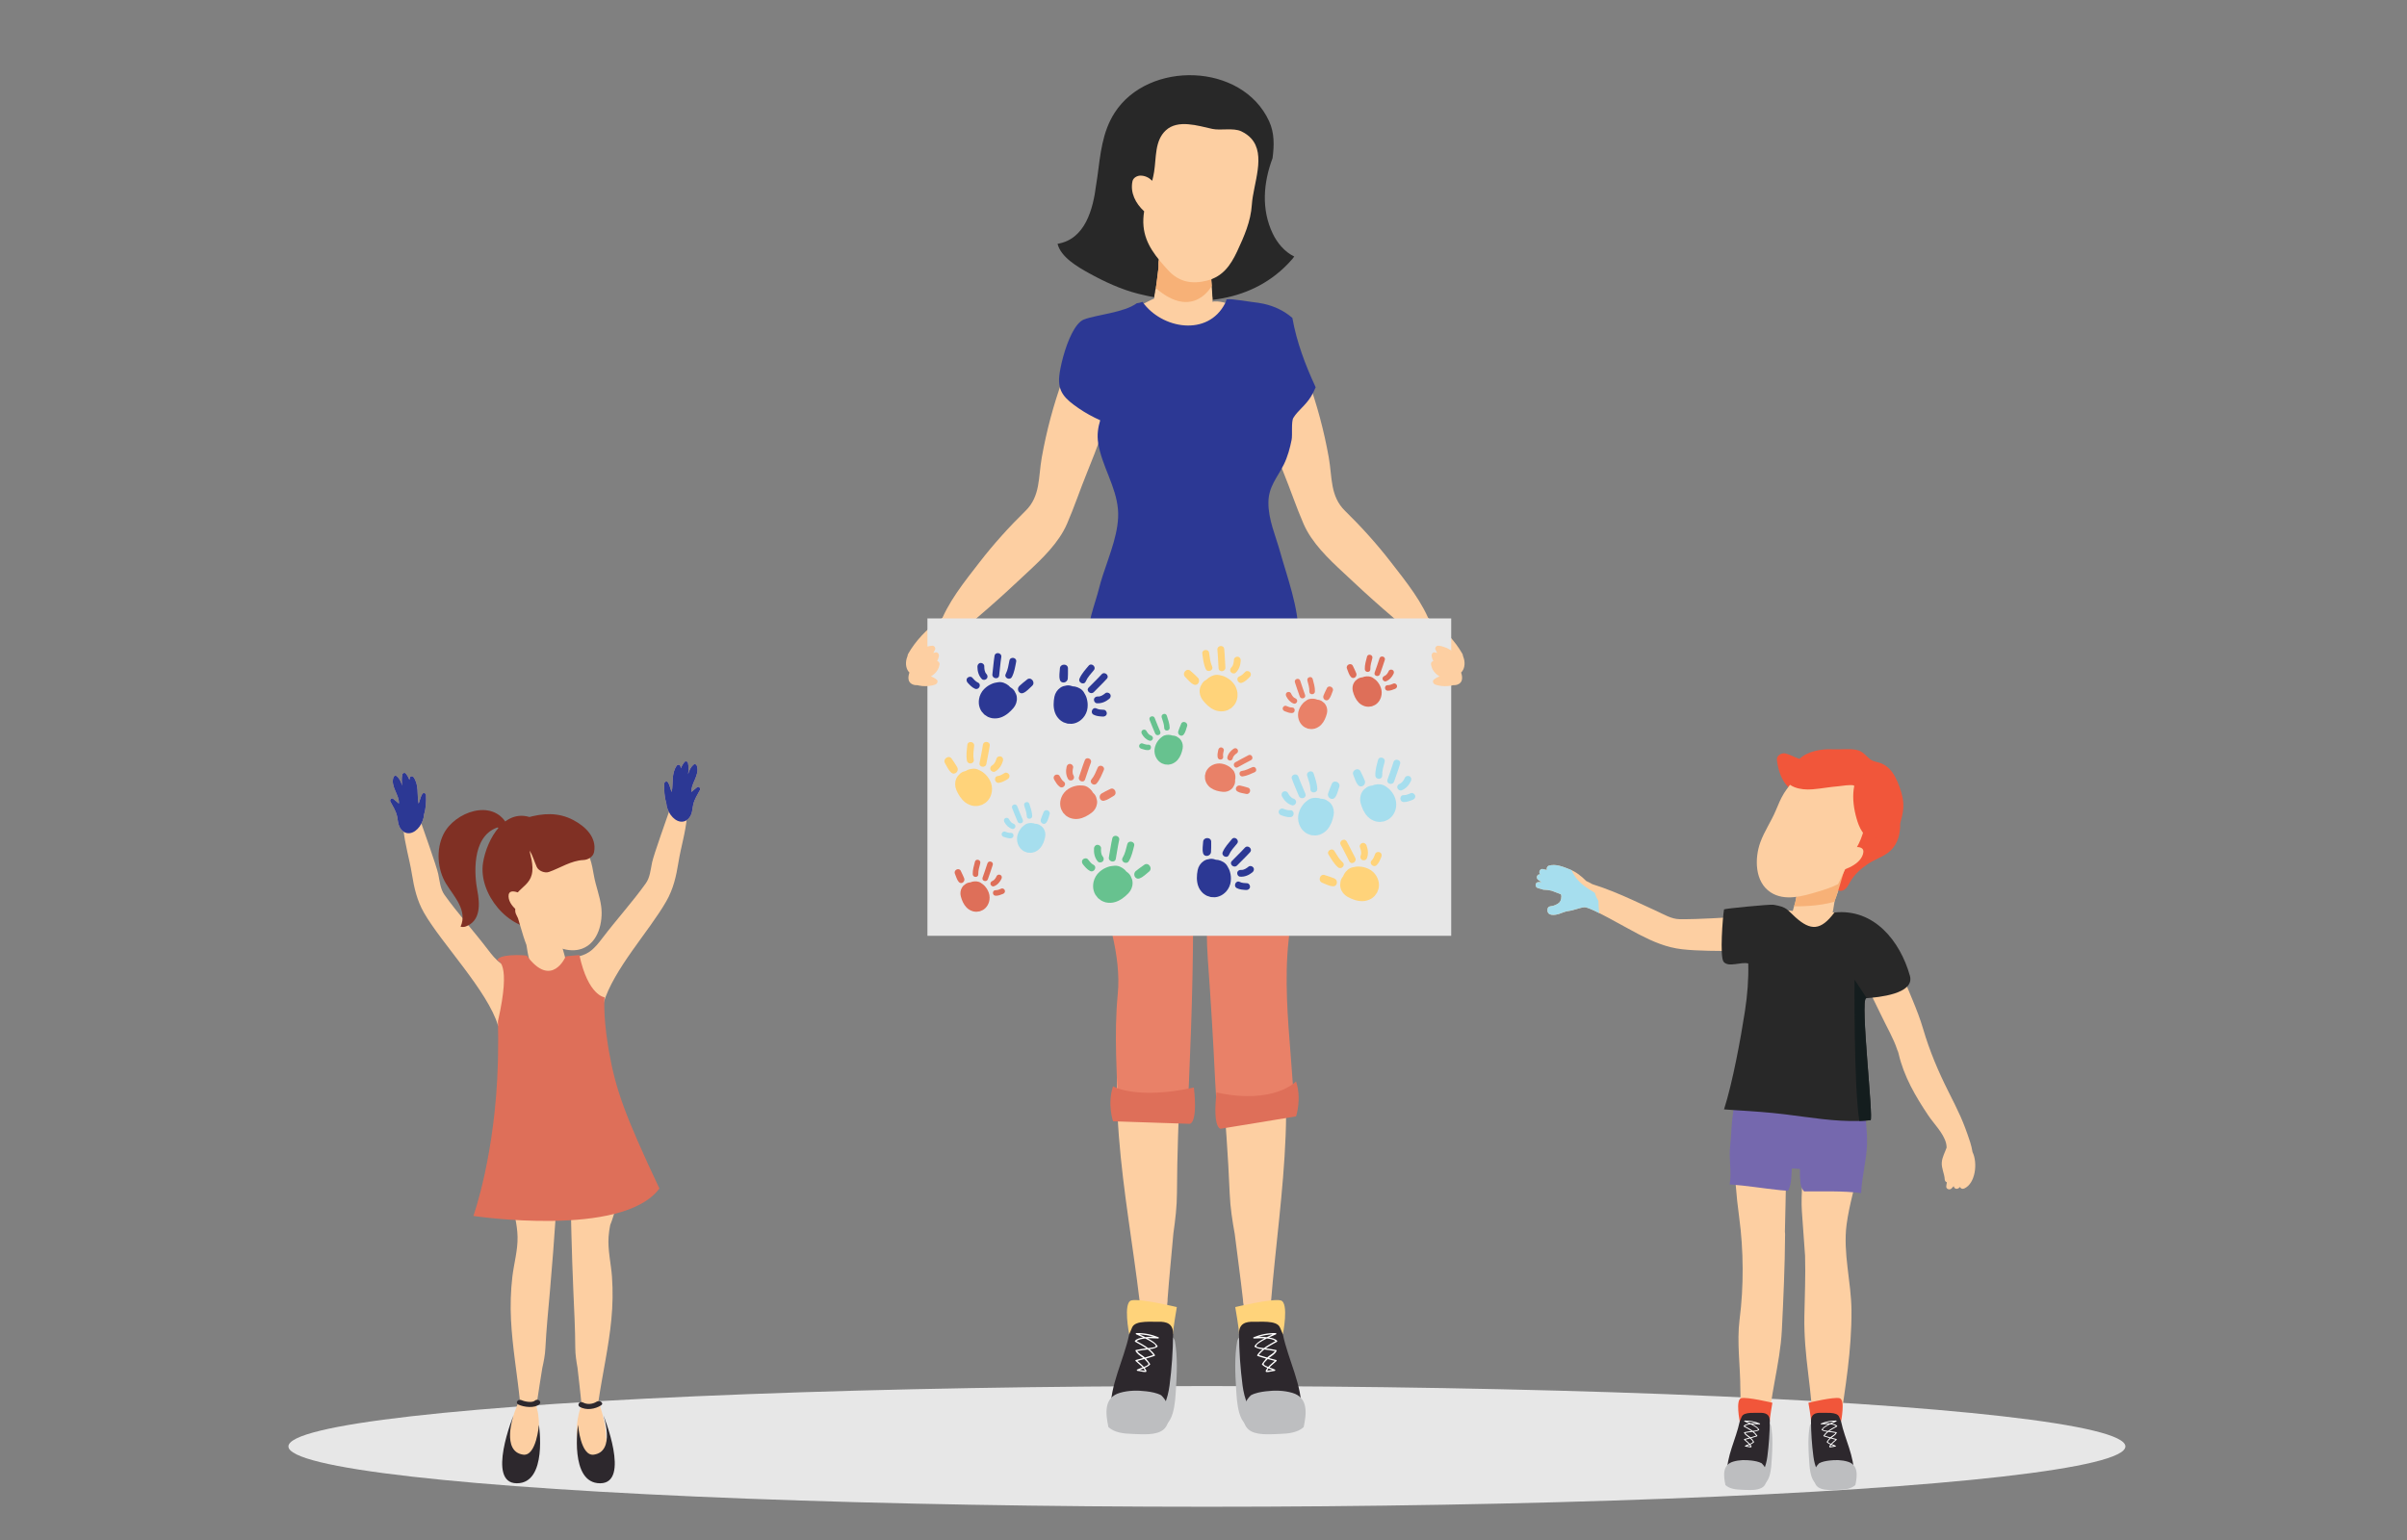 <?xml version="1.0" encoding="utf-8"?>
<!-- Generator: Adobe Illustrator 16.0.0, SVG Export Plug-In . SVG Version: 6.00 Build 0)  -->
<!DOCTYPE svg PUBLIC "-//W3C//DTD SVG 1.1//EN" "http://www.w3.org/Graphics/SVG/1.1/DTD/svg11.dtd">
<svg version="1.1" id="Layer_1" xmlns="http://www.w3.org/2000/svg" xmlns:xlink="http://www.w3.org/1999/xlink" x="0px" y="0px"
	 width="250px" height="160px" viewBox="0 0 250 160" enable-background="new 0 0 250 160" xml:space="preserve">
<rect x="0" y="0" width="250" height="160" fill="#808080" stroke="none"/>
<ellipse fill="#E7E7E7" cx="125.354" cy="150.277" rx="95.396" ry="6.27"/>
<g>
	<path fill="#FDCFA2" d="M114.265,68.528c1.146,0.04,2.315,0.689,3.333,1.283c1.064,0.621,2.208,1.2,3.217,1.944
		c1.06,0.784,1.56,1.935,1.859,3.238c0.074,0.17,0.118,0.364,0.121,0.583c0.064,0.353,0.12,0.713,0.171,1.078
		c0.481,3.436,0.405,6.901,0.125,10.327c0.001,0.3,0,0.6-0.003,0.899c-0.105,8.073-0.246,16.153-0.525,24.212
		c-0.136,3.96-0.307,7.897-0.32,11.867c-0.005,1.401-0.172,2.779-0.367,4.153c-0.196,2.287-0.438,4.568-0.607,6.865
		c0.006,0.151-0.005,0.29-0.029,0.417c-0.038,0.536-0.072,1.073-0.099,1.612c-0.037,0.706-0.639,1.149-1.164,1.12
		c-0.603-0.032-1.005-0.6-1.118-1.289c-0.04-0.247-0.078-0.497-0.117-0.744c-0.188-0.205-0.327-0.495-0.372-0.877
		c-0.682-5.744-1.721-11.441-2.163-17.217c-0.229-2.985-0.274-5.974-0.105-8.948c0.16-2.79,0.726-5.608,0.57-8.421
		c-0.046-0.827-0.142-1.645-0.271-2.455c-0.409-1.223-0.65-2.522-1.021-3.731c-0.709-2.314-1.231-4.702-1.758-7.064
		c-0.578-2.592-1.022-5.206-1.383-7.834C111.968,75.917,111.718,71.375,114.265,68.528z"/>
	<path fill="#FDCFA2" d="M125.577,74.688c0-0.039-0.003-0.077-0.005-0.114c0.269-1.117,0.73-2.096,1.636-2.796
		c0.98-0.755,2.101-1.346,3.14-1.978c0.81-0.491,1.716-1.02,2.639-1.229c0.858,2.584,1.82,5.138,2.405,7.804
		c0.043,0.194,0.113,0.357,0.203,0.494c-0.009,0.212-0.02,0.425-0.031,0.636c-0.141,2.63-0.31,5.247-0.658,7.851
		c-0.347,2.59-0.833,5.143-1.372,7.682c-0.529,2.498-1.067,5.009-1.115,7.604c-0.051,2.818,0.619,5.634,0.881,8.425
		c0.279,2.976,0.346,5.969,0.228,8.96c-0.227,5.785-1.053,11.499-1.52,17.257c-0.031,0.381-0.16,0.674-0.341,0.881
		c-0.028,0.249-0.058,0.498-0.088,0.745c-0.086,0.692-0.469,1.264-1.068,1.303c-0.523,0.034-1.143-0.403-1.204-1.11
		c-0.048-0.538-0.102-1.076-0.158-1.612c-0.03-0.128-0.045-0.267-0.045-0.417c-0.256-2.298-0.579-4.579-0.86-6.868
		c-0.248-1.373-0.465-2.75-0.521-4.153c-0.161-3.973-0.478-7.914-0.761-11.876c-0.398-5.57-0.731-11.151-1.034-16.734
		C126.324,88.544,125.586,81.589,125.577,74.688z"/>
	<path fill="#282828" d="M113.856,19.16c0.049-0.283,0.091-0.566,0.128-0.844c0.309-2.279,0.49-4.586,1.788-6.605
		c3.497-5.44,13.223-5.221,16.037,0.871c0.573,1.239,0.535,2.531,0.364,3.848c-0.955,2.548-1.185,5.304,0.011,7.825
		c0.461,0.973,1.243,1.919,2.241,2.396c-0.044,0.054-0.086,0.108-0.127,0.165c-0.026,0.037-0.047,0.064-0.063,0.089
		c-0.016,0.016-0.032,0.034-0.054,0.056c-0.136,0.143-0.262,0.295-0.399,0.438c-4.108,4.274-10.125,4.49-15.518,3.133
		c-1.823-0.458-3.55-1.259-5.191-2.169c-1.139-0.632-2.889-1.636-3.233-3.032C112.713,24.856,113.532,21.751,113.856,19.16z"/>
	<path fill="#FDCFA2" d="M125.584,32c-1.165,1.09-3.717,1.535-4.806-0.029c-0.514,0.024-1.044-0.51-0.864-1.347
		c0.02-0.083,0.035-0.168,0.053-0.251c0.004-0.14,0.03-0.285,0.084-0.432c0.085-0.507,0.146-1.02,0.204-1.533
		c0.024-0.208,0.048-0.414,0.074-0.621c0.003-0.135,0.004-0.27,0.001-0.404c-0.006-0.303,0.061-0.541,0.171-0.713
		c0.009-0.041,0.017-0.084,0.026-0.125c0.021-0.109,0.045-0.217,0.072-0.324c0.281-1.143,1.405-0.921,1.613,0.006
		c0.198,0.112,0.37,0.321,0.463,0.649c0.015,0.055,0.03,0.112,0.043,0.168c0.058,0.248,0.089,0.507,0.098,0.769
		c0.003,0.001,0.006,0.001,0.009,0.003c0.008,0.003,0.016,0.008,0.025,0.012c0.298-0.212,0.692-0.194,0.958,0.112
		c0.123-0.053,0.253-0.07,0.381-0.048c0.025-0.056,0.052-0.105,0.084-0.152c0.023-0.121,0.059-0.225,0.103-0.315
		c0.357-0.748,1.305-0.472,1.501,0.345c0.045,0.171,0.052,0.369,0.014,0.585c-0.044,0.247-0.07,0.495-0.083,0.746
		c0.015,0.199,0.029,0.398,0.046,0.597V29.7c0.027,0.359,0.053,0.716,0.064,1.076C126.002,31.199,125.922,31.681,125.584,32z"/>
	<path fill="#F7B177" d="M125.894,28.355c-0.044,0.247-0.07,0.495-0.083,0.746c0.015,0.199,0.029,0.398,0.046,0.597V29.7
		c0,0-1.899,3.611-5.805,0.241c0.024-0.207,0.251-1.946,0.277-2.153c0.003-0.135,0.004-0.27,0.001-0.404
		c-0.006-0.303,0.061-0.541,0.171-0.713c0.009-0.041,0.017-0.084,0.026-0.125l2.19,0.5l1.659,0.38l1.501,0.345
		C125.925,27.941,125.932,28.139,125.894,28.355z"/>
	<path fill="#FDCFA2" d="M129.938,14.368c-0.255-0.278-0.588-0.522-1.013-0.725c-0.822-0.39-2.147-0.063-3.016-0.252
		c-1.485-0.324-3.566-1.012-4.822,0.151c-1.167,1.081-0.977,2.809-1.218,4.315c-0.05,0.314-0.12,0.624-0.198,0.931
		c-0.014-0.015-0.028-0.03-0.042-0.044c-0.323-0.311-0.714-0.493-1.166-0.499c-0.339-0.005-0.762,0.218-0.839,0.582
		c-0.253,1.197,0.323,2.3,1.189,3.107c0.008,0.007,0.015,0.013,0.023,0.02c-0.082,0.507-0.117,1.025-0.065,1.563
		c0.177,1.868,1.337,3.225,2.553,4.557c1.122,1.229,2.478,1.486,4.072,1.071c1.614-0.42,2.425-1.59,3.101-3.033
		c0.731-1.568,1.411-3.11,1.525-4.854C130.161,19.118,131.531,16.097,129.938,14.368z"/>
	<path fill="#FDCFA2" d="M139.569,59.529c0.335,0.313,0.669,0.618,0.988,0.92c1.348,1.268,2.726,2.501,4.134,3.7
		c0.786,0.668,3.361,3.644,4.043,1.989c0.231-0.561,0.121-0.542-0.08-1.125c-0.821-2.376-2.647-4.618-4.169-6.583
		c-1.467-1.898-3.072-3.679-4.787-5.358c-1.56-1.526-1.321-3.492-1.685-5.538c-0.492-2.768-1.222-5.493-2.178-8.137
		c-0.591-1.633-1.852-6.009-3.802-6.563c-0.966-0.274-1.254,2.171-0.605,2.562c-0.354,1.609-0.557,3.337-0.416,4.985
		c-0.102,0.179-0.153,0.41-0.118,0.683c0.365,2.943,1.374,5.47,2.429,8.059c0.712,1.754,1.32,3.581,2.073,5.31
		C136.252,56.4,137.956,58.035,139.569,59.529z"/>
	<path fill="#FDCFA2" d="M131.929,37.157c0.147,0.542,0.124,1.134-0.03,1.707c-0.264,0.993-0.915,1.925-1.722,2.426
		c-0.498,0.307-0.974,0.186-1.297-0.12c-2.183,0.184-4.399,0.041-6.585,0.034c-1.023-0.004-2.041,0.024-3.057,0.138
		c-0.159,0.017-0.32,0.037-0.479,0.058c-0.653,0.089-1.299,0.182-1.952,0.234c-0.457,0.035-0.917,0.052-1.38,0.029
		c-0.174-0.007-0.329-0.043-0.465-0.105c-0.397-0.179-0.63-0.567-0.684-1.042c-0.078-0.694-0.258-1.377-0.419-2.057
		c-0.037-0.153-0.043-0.298-0.026-0.432c-0.195-0.774-0.482-1.503-1.028-2.181c-0.07-0.087-0.155-0.159-0.245-0.218
		c-0.021-0.306-0.015-0.612,0.04-0.92c0.124-0.701,0.453-1.083,1.021-1.345c0.115-0.054,0.24-0.102,0.375-0.146
		c0.313-0.103,0.625-0.206,0.939-0.308c0.32-0.104,0.643-0.208,0.963-0.315c0.015-0.004,0.029-0.01,0.045-0.014
		c0.839-0.274,1.676-0.558,2.5-0.873c0.642-0.247,1.492-0.892,2.198-0.813c0.319,0.037,0.619,0.121,0.925,0.295
		c0.744,0.421,1.234,1.091,2.197,0.983c0.535-0.059,1.002-0.37,1.484-0.609c0.857-0.427,1.592-0.227,2.467,0.022
		c0.569,0.16,1.188,0.271,1.819,0.385c0.288,0.052,0.578,0.104,0.868,0.16c0.607,0.123,1.21,0.271,1.77,0.488
		c-0.318,1.428-0.408,2.841-0.361,4.256C131.859,36.956,131.898,37.05,131.929,37.157z"/>
	<path fill="#E98168" d="M111.973,73.046c0.017-0.089,0.037-0.18,0.057-0.271c0.411-1.811,1.032-3.575,1.844-5.245
		c0.314-0.646,0.65-1.277,0.958-1.925c0.035-0.07,0.067-0.142,0.101-0.214c0.181-0.388,0.72-2.282,1.06-2.431
		c0.345-0.149,0.718-0.248,1.126-0.278c0.103-0.021,0.205-0.025,0.307-0.016c0.945-0.021,1.942,0.169,2.879,0.291
		c2.687,0.348,5.419,0.069,8.114,0.37c0.632,0.072,1.261,0.132,1.842,0.324c0.498-0.764,1.921-0.851,2.241,0.292
		c0.028,0.104,0.063,0.207,0.099,0.308c0.326,0.906,0.92,1.725,1.322,2.592c0.58,1.247,0.947,2.611,1.295,3.937
		c0.078,0.298,0.151,0.6,0.222,0.906c1.056,4.64,0.389,9.304-0.243,13.944c-0.544,3.999-0.922,8.032-1.356,12.047
		c-0.438,4.045-0.091,8.109,0.229,12.149c0.144,1.804,0.281,3.61,0.341,5.419c-2.395-0.26-5.116-0.361-7.195,0.967
		c-0.261,0.166-0.494,0.35-0.706,0.543c-0.124-1.499-0.231-3.001-0.303-4.508c-0.2-4.192-0.451-8.367-0.756-12.553
		c-0.274-3.783,0.06-7.574-0.047-11.364c-0.054-1.893-0.166-3.795-0.161-5.687c0.003-1.393-0.065-3.118-0.647-4.428
		c-0.019-0.041-0.036-0.08-0.05-0.121c-0.41-0.028-0.822-0.056-1.233-0.072c0.025,0.365,0.029,0.73,0.021,1.096
		c0.011,0.055,0.019,0.107,0.023,0.164c0.566,7.323,0.65,14.673,0.501,22.015c-0.075,3.723-0.209,7.442-0.37,11.163
		c-0.048,1.115-0.106,2.232-0.165,3.349c-0.307-0.055-0.528-0.088-0.178,0.014c0.408,0.118-0.019,0-0.109-0.013
		c-0.431-0.054-0.859-0.116-1.29-0.167c-1.037-0.121-2.087-0.198-3.131-0.137c-0.843,0.049-1.696,0.185-2.497,0.432
		c-0.073-4.252-0.439-8.383-0.027-12.636c0.395-4.08-1.135-8.443-2.348-12.274c-1.099-3.471-1.944-7.367-2.155-11.214
		C111.46,77.506,111.561,75.217,111.973,73.046z"/>
	<path fill="#DE6F59" d="M124.9,76.066l0.545-9.376h1.586C127.031,66.69,126.17,73.919,124.9,76.066z"/>
	<path fill="#DE6F59" d="M111.973,73.046c6.118,0.094,5.723-5.744,5.723-5.744l-2.864-1.697c-0.308,0.647-0.643,1.279-0.958,1.925
		c-0.812,1.67-1.433,3.435-1.844,5.245C112.009,72.866,111.99,72.957,111.973,73.046z"/>
	<path fill="#DE6F59" d="M129.924,68.24c0.745,5.653,5.514,3.445,5.514,3.445c-0.069-0.305-0.143-0.606-0.221-0.905
		c-0.348-1.325-0.715-2.69-1.295-3.937c-0.402-0.867-0.996-1.686-1.322-2.592C130.95,64.728,129.604,65.832,129.924,68.24z"/>
	<path fill="#DE6F59" d="M134.611,112.354c0,0-2.276,2.45-8.259,1.148c-0.425,3.771,0.427,3.771,0.427,3.771l7.832-1.284
		C134.611,115.988,135.225,114.188,134.611,112.354z"/>
	<path fill="#FDCFA2" d="M97.56,65.013c0.821-2.376,2.648-4.618,4.167-6.583c1.468-1.898,3.074-3.679,4.79-5.358
		c1.558-1.526,1.32-3.492,1.684-5.538c0.492-2.768,1.222-5.493,2.178-8.137c0.414-1.146,1.157-3.633,2.235-5.213
		c0.077,0.042,0.154,0.083,0.229,0.126c0.469,0.269,0.915,0.57,1.35,0.89c0.195,0.143,0.402,0.246,0.618,0.315
		c0.337,1.576,0.528,3.257,0.391,4.865c0.101,0.179,0.154,0.41,0.119,0.683c-0.367,2.943-1.375,5.47-2.428,8.059
		c-0.713,1.754-1.322,3.581-2.073,5.31c-0.856,1.967-2.561,3.602-4.174,5.096c-0.336,0.313-0.669,0.618-0.989,0.92
		c-1.347,1.268-2.725,2.501-4.133,3.7c-0.786,0.668-3.361,3.644-4.043,1.989C97.249,65.578,97.358,65.597,97.56,65.013z"/>
	<path fill="#FDCFA2" d="M99.358,65.6c-0.127-0.396-0.336-0.816-0.307-1.103c0.025-0.238,0.916-0.87-0.052-0.9
		c-0.394-0.013-1.165,0.654-1.478,0.876c-1.274,0.897-2.427,2.102-3.198,3.462c-0.036,0.063-0.05,0.126-0.051,0.186
		c-0.044,0.111-0.083,0.223-0.111,0.333c-0.145,0.567-0.025,1.115,0.297,1.42c-0.18,0.522-0.179,1.076,0.418,1.268
		c0.336,0.108,0.616-0.051,0.847-0.3c0.284,0.137,0.652,0.146,1.057,0.001c0.807-0.289,1.418-1.007,1.773-1.807
		c0.42-0.947,0.918-1.86,0.899-2.973C99.45,65.922,99.411,65.763,99.358,65.6z"/>
	<path fill="#F7B177" d="M97.812,66.08c-0.256,0.422-0.718,0.656-1.162,0.839c-0.345,0.142-0.188,0.751,0.181,0.717
		c0.598-0.056,0.368,1.12,0.201,1.455c-0.217,0.44,0.437,0.841,0.654,0.398c0.28-0.565,0.424-1.678,0.021-2.257
		c0.302-0.197,0.464-0.46,0.494-0.824C98.25,65.807,98.068,65.658,97.812,66.08z"/>
	<path fill="#DE6F59" d="M115.604,112.863c0,0,2.412,1.43,8.396,0.128c0.423,3.771-0.426,3.771-0.426,3.771l-7.969-0.265
		C115.604,116.497,114.991,114.699,115.604,112.863z"/>
	<path fill="#FDCFA2" d="M146.856,65.6c0.128-0.396,0.336-0.816,0.307-1.103c-0.023-0.238-0.916-0.87,0.052-0.9
		c0.395-0.013,1.165,0.654,1.478,0.876c1.274,0.897,2.429,2.102,3.199,3.462c0.035,0.063,0.051,0.126,0.051,0.186
		c0.044,0.111,0.082,0.223,0.111,0.333c0.146,0.567,0.024,1.115-0.298,1.42c0.18,0.522,0.18,1.076-0.418,1.268
		c-0.338,0.108-0.616-0.051-0.848-0.3c-0.284,0.137-0.652,0.146-1.057,0.001c-0.806-0.289-1.418-1.007-1.773-1.807
		c-0.42-0.947-0.918-1.86-0.898-2.973C146.765,65.922,146.805,65.763,146.856,65.6z"/>
	<path fill="#2C3894" d="M110.019,39.067c0.048-0.473,0.188-1.205,0.405-1.995c0.45-1.638,1.226-3.526,2.174-3.886
		c1.28-0.485,4.184-0.717,5.466-1.676c0.201-0.024,0.401-0.072,0.601-0.146c1.985,2.815,6.799,3.658,8.59,0.127
		c0.067-0.134,0.112-0.267,0.141-0.397c0.205-0.012,0.417-0.01,0.635,0.011c0.638,0.061,1.271,0.163,1.902,0.256
		c0.018,0.003,0.032,0.004,0.046,0.007c0.034,0.003,0.085,0.01,0.166,0.02c0.372,0.046,0.742,0.095,1.106,0.175
		c1.125,0.246,2.155,0.748,2.979,1.468c0.442,2.506,1.348,4.894,2.419,7.204c-0.14,0.346-0.304,0.671-0.478,0.955
		c-0.579,0.95-1.355,1.439-1.833,2.216c-0.249,0.405-0.08,1.757-0.187,2.291c-0.168,0.852-0.414,1.76-0.798,2.541
		c-0.677,1.379-1.598,2.292-1.611,3.965c-0.017,1.76,0.74,3.438,1.207,5.107c0.734,2.619,1.935,5.829,1.906,8.58
		c-0.001,0.224-0.026,0.412-0.086,0.536c-0.047,0.093-0.095,0.186-0.15,0.276c-0.823,1.361-2.448,1.746-3.882,2.121
		c-4.435,1.155-9.344,2.439-13.87,0.999c-1.603-0.511-3.324-1.322-3.769-3.099c-0.38-1.521,0.674-4.051,1.039-5.549
		c0.109-0.447,0.247-0.908,0.398-1.376c0.724-2.234,1.767-4.661,1.582-6.866c-0.204-2.423-1.668-4.502-2.053-6.884
		c-0.139-0.864-0.018-1.633,0.207-2.383c-0.78-0.354-1.537-0.764-2.245-1.251C110.612,41.437,109.853,40.721,110.019,39.067z"/>
	<path fill="#FFD37A" d="M128.688,138.593c0.038-0.348-0.39-2.792-0.39-2.792s3.847-0.924,4.726-0.692
		c0.881,0.232,0.218,3.518,0.218,3.518L128.688,138.593z"/>
	<path fill="#BDBEC0" d="M128.491,139.385c0.178-1.021,1.732-0.588,1.556,0.428c-0.002,0.008-0.002,0.016-0.004,0.02
		c-0.001,0.013-0.001,0.026-0.004,0.042c-0.009,0.12-0.02,0.238-0.028,0.356c-0.022,0.323-0.036,0.646-0.047,0.972
		c-0.026,0.823-0.024,1.647,0.008,2.471c0.029,0.782,0.073,1.547,0.218,2.267c0.032,0.158,0.067,0.314,0.112,0.469
		c0.021,0.067,0.042,0.134,0.066,0.201c0,0.004,0.001,0.006,0.003,0.009c0.003,0.008,0.007,0.017,0.011,0.029
		c0.006,0.011,0.012,0.021,0.018,0.031c0.728,0.191,0.934,1.376,0.052,1.546c-1.903,0.367-1.985-2.707-2.06-3.895
		C128.289,142.719,128.213,140.984,128.491,139.385z"/>
	<path fill="#2D282D" d="M131.648,137.338c0.588,0.04,1.137,0.176,1.3,0.595c0.093,0.233,0.191,0.464,0.294,0.693
		c0.562,2.697,2.036,5.299,1.93,8.063c-0.076,0.115-0.163,0.229-0.262,0.338c-0.958,1.073-2.649,1.366-3.895,0.628
		c-1.267-0.75-1.78-2.349-1.96-3.725c-0.229-1.763-0.354-3.562-0.367-5.338c-0.009-1.065,0.652-1.299,1.581-1.267
		C130.618,137.338,131.147,137.304,131.648,137.338z"/>
	<path fill="#FFFFFF" d="M131.127,140.184c-0.207,0.172-0.396,0.367-0.549,0.598c-0.027,0.038,0.001,0.086,0.04,0.101
		c0.293,0.103,0.589,0.189,0.887,0.271c-0.157,0.172-0.298,0.365-0.428,0.552c-0.017,0.023-0.009,0.062,0.012,0.081
		c0.157,0.156,0.346,0.256,0.543,0.339c-0.067,0.092-0.128,0.188-0.173,0.294c-0.012,0.025-0.005,0.047,0.012,0.063
		c0,0.032,0.021,0.066,0.065,0.067c0.291,0.01,0.565-0.09,0.853-0.121c0.062-0.006,0.104-0.093,0.036-0.127
		c-0.186-0.094-0.38-0.16-0.573-0.233c0.221-0.242,0.508-0.445,0.731-0.659c0.036-0.037,0.018-0.102-0.031-0.114
		c-0.25-0.069-0.502-0.135-0.754-0.201c0.29-0.227,0.64-0.415,0.79-0.733c0.018-0.036,0.006-0.09-0.04-0.1
		c-0.331-0.071-0.672-0.124-1.008-0.166c-0.022-0.003-0.045-0.004-0.066-0.007c0.365-0.258,0.771-0.466,1.155-0.684
		c0.04-0.023,0.044-0.076,0.015-0.107c-0.216-0.224-0.545-0.294-0.848-0.338c0.345-0.164,0.646-0.292,0.736-0.332
		c0.067-0.026,0.029-0.125-0.032-0.126c-0.792-0.021-1.57,0.133-2.302,0.436c-0.065,0.027-0.03,0.127,0.033,0.127
		c0.376,0.004,0.733-0.044,1.107-0.019c-0.084,0.045-0.169,0.092-0.252,0.14c-0.297,0.174-0.597,0.365-0.783,0.662
		c-0.022,0.033-0.006,0.073,0.022,0.093C130.565,140.098,130.847,140.147,131.127,140.184z M132.163,138.639
		c-0.205,0.092-0.405,0.188-0.604,0.29c-0.159-0.019-0.318-0.032-0.479-0.044c-0.128-0.008-0.255,0.002-0.38,0.012
		C131.173,138.746,131.665,138.658,132.163,138.639z M131.758,142.176c0.133,0.053,0.268,0.101,0.398,0.153
		c-0.182,0.035-0.36,0.078-0.544,0.083C131.651,142.329,131.702,142.251,131.758,142.176z M131.671,141.199
		c0.242,0.065,0.484,0.128,0.726,0.193c-0.225,0.202-0.475,0.396-0.676,0.624c-0.006-0.002-0.011-0.004-0.016-0.005
		c-0.12-0.05-0.437-0.161-0.453-0.292c-0.013-0.098,0.233-0.319,0.303-0.4C131.59,141.277,131.629,141.237,131.671,141.199z
		 M131.614,141.043c-0.292-0.08-0.582-0.166-0.869-0.263c0.16-0.221,0.354-0.409,0.565-0.574c0.372,0.044,0.746,0.093,1.111,0.168
		c-0.163,0.243-0.467,0.381-0.688,0.563C131.693,140.969,131.654,141.006,131.614,141.043z M131.578,139.063
		c0.307,0.03,0.661,0.08,0.897,0.27c-0.405,0.228-0.827,0.45-1.198,0.731c-0.083-0.01-0.166-0.02-0.248-0.032
		c-0.103-0.016-0.479-0.048-0.533-0.148C130.397,139.704,130.998,139.353,131.578,139.063z"/>
	<path fill="#BDBEC0" d="M129.921,144.965c0.467-0.255,1.066-0.354,1.542-0.412c0.914-0.114,1.875-0.102,2.763,0.16
		c1.674,0.492,1.478,2.147,1.178,3.559c-0.632,0.568-1.537,0.682-2.563,0.71c-0.91,0.027-2.466,0.186-3.193-0.489
		c-0.719-0.669-0.641-1.992-0.268-2.797C129.501,145.435,129.69,145.189,129.921,144.965z"/>
	<path fill="#FFD37A" d="M121.841,138.593c-0.038-0.348,0.389-2.792,0.389-2.792s-3.847-0.924-4.726-0.692
		c-0.88,0.232-0.218,3.518-0.218,3.518L121.841,138.593z"/>
	<path fill="#BDBEC0" d="M122.038,139.385c-0.177-1.021-1.731-0.588-1.555,0.428c0.001,0.008,0.002,0.016,0.003,0.02
		c0,0.013,0.002,0.026,0.003,0.042c0.009,0.12,0.021,0.238,0.029,0.356c0.022,0.323,0.037,0.646,0.046,0.972
		c0.025,0.823,0.025,1.647-0.007,2.471c-0.03,0.782-0.074,1.547-0.219,2.267c-0.031,0.158-0.067,0.314-0.113,0.469
		c-0.02,0.067-0.042,0.134-0.064,0.201c-0.001,0.004-0.002,0.006-0.004,0.009c-0.002,0.008-0.007,0.017-0.012,0.029
		c-0.005,0.011-0.011,0.021-0.016,0.031c-0.728,0.191-0.934,1.376-0.052,1.546c1.904,0.367,1.984-2.707,2.06-3.895
		C122.24,142.719,122.316,140.984,122.038,139.385z"/>
	<path fill="#2D282D" d="M118.881,137.338c-0.589,0.04-1.138,0.176-1.301,0.595c-0.091,0.233-0.19,0.464-0.294,0.693
		c-0.561,2.697-2.035,5.299-1.929,8.063c0.078,0.115,0.164,0.229,0.262,0.338c0.958,1.073,2.65,1.366,3.896,0.628
		c1.266-0.75,1.78-2.349,1.96-3.725c0.23-1.763,0.352-3.562,0.367-5.338c0.008-1.065-0.654-1.299-1.583-1.267
		C119.911,137.338,119.381,137.304,118.881,137.338z"/>
	<path fill="#FFFFFF" d="M120.202,139.938c0.029-0.02,0.045-0.06,0.024-0.093c-0.188-0.297-0.487-0.488-0.785-0.662
		c-0.083-0.048-0.167-0.095-0.251-0.14c0.374-0.025,0.733,0.022,1.108,0.019c0.062,0,0.098-0.1,0.033-0.127
		c-0.731-0.303-1.509-0.456-2.302-0.436c-0.061,0.001-0.098,0.1-0.033,0.126c0.091,0.04,0.393,0.168,0.736,0.332
		c-0.302,0.044-0.631,0.114-0.847,0.338c-0.03,0.031-0.024,0.084,0.014,0.107c0.384,0.218,0.792,0.426,1.157,0.684
		c-0.022,0.003-0.045,0.004-0.067,0.007c-0.336,0.042-0.677,0.095-1.008,0.166c-0.045,0.01-0.058,0.063-0.04,0.1
		c0.151,0.318,0.501,0.507,0.79,0.733c-0.251,0.066-0.502,0.132-0.753,0.201c-0.049,0.013-0.066,0.077-0.03,0.114
		c0.222,0.214,0.51,0.417,0.731,0.659c-0.193,0.073-0.388,0.14-0.574,0.233c-0.067,0.034-0.025,0.121,0.036,0.127
		c0.289,0.031,0.562,0.131,0.854,0.121c0.043-0.001,0.065-0.035,0.065-0.067c0.015-0.016,0.022-0.037,0.011-0.063
		c-0.044-0.106-0.104-0.202-0.172-0.294c0.197-0.083,0.385-0.183,0.543-0.339c0.02-0.02,0.027-0.058,0.01-0.081
		c-0.129-0.187-0.27-0.38-0.428-0.552c0.298-0.082,0.595-0.169,0.887-0.271c0.039-0.015,0.067-0.063,0.041-0.101
		c-0.155-0.23-0.343-0.426-0.549-0.598C119.682,140.147,119.963,140.098,120.202,139.938z M119.83,138.896
		c-0.127-0.01-0.253-0.02-0.381-0.012c-0.16,0.012-0.32,0.025-0.479,0.044c-0.198-0.103-0.4-0.198-0.604-0.29
		C118.864,138.658,119.356,138.746,119.83,138.896z M118.917,142.412c-0.184-0.005-0.363-0.048-0.544-0.083
		c0.131-0.053,0.265-0.101,0.398-0.153C118.828,142.251,118.877,142.329,118.917,142.412z M118.975,141.319
		c0.069,0.081,0.315,0.303,0.303,0.4c-0.018,0.131-0.334,0.242-0.453,0.292c-0.005,0.001-0.011,0.003-0.016,0.005
		c-0.201-0.229-0.452-0.422-0.676-0.624c0.241-0.065,0.483-0.128,0.725-0.193C118.9,141.237,118.939,141.277,118.975,141.319z
		 M118.795,140.937c-0.222-0.182-0.526-0.319-0.687-0.563c0.365-0.075,0.739-0.124,1.109-0.168c0.212,0.165,0.406,0.354,0.565,0.574
		c-0.286,0.097-0.576,0.183-0.868,0.263C118.876,141.006,118.836,140.969,118.795,140.937z M120.033,139.884
		c-0.056,0.101-0.431,0.133-0.533,0.148c-0.083,0.013-0.166,0.022-0.248,0.032c-0.372-0.281-0.793-0.504-1.2-0.731
		c0.236-0.189,0.592-0.239,0.898-0.27C119.53,139.353,120.132,139.704,120.033,139.884z"/>
	<path fill="#BDBEC0" d="M120.609,144.965c-0.467-0.255-1.069-0.354-1.543-0.412c-0.914-0.114-1.875-0.102-2.762,0.16
		c-1.674,0.492-1.479,2.147-1.179,3.559c0.633,0.568,1.538,0.682,2.563,0.71c0.911,0.027,2.468,0.186,3.194-0.489
		c0.719-0.669,0.642-1.992,0.267-2.797C121.029,145.435,120.839,145.189,120.609,144.965z"/>
	<path fill="#F7B177" d="M148.402,66.08c0.257,0.422,0.718,0.656,1.162,0.839c0.344,0.142,0.189,0.751-0.181,0.717
		c-0.599-0.056-0.367,1.12-0.201,1.455c0.216,0.44-0.437,0.841-0.654,0.398c-0.28-0.565-0.424-1.678-0.021-2.257
		c-0.301-0.197-0.464-0.46-0.494-0.824C147.964,65.807,148.146,65.658,148.402,66.08z"/>
	<rect x="96.326" y="64.252" fill="#E7E7E7" width="54.401" height="32.974"/>
	<path fill="#FDCFA2" d="M94.399,68.448c0.492-0.412,0.983-0.864,1.558-1.13c-0.195,0.054,0.679-0.277,0.397-0.149
		c0.155-0.042,0.314-0.073,0.483-0.083c0.182-0.011,0.366,0.216,0.289,0.393c-0.056,0.128-0.118,0.249-0.185,0.364
		c0.067-0.02,0.135-0.041,0.204-0.058c0.25-0.061,0.404,0.159,0.37,0.384c-0.028,0.186-0.092,0.355-0.176,0.511
		c0.136,0.021,0.266,0.175,0.25,0.308c-0.072,0.587-0.426,1.009-0.894,1.283c0.208,0.078,0.407,0.188,0.592,0.342
		c0.196,0.163,0.046,0.438-0.144,0.509c-0.754,0.281-2.012,0.236-2.633-0.325c-0.216-0.194-0.033-0.474,0.195-0.505
		c0.006-0.049,0.024-0.097,0.06-0.137c-0.15-0.108-0.203-0.367-0.047-0.494c-0.115-0.114-0.155-0.319-0.02-0.455
		c0.01-0.01,0.02-0.018,0.03-0.028c-0.093-0.042-0.168-0.129-0.19-0.229C94.331,68.888,94.189,68.624,94.399,68.448z"/>
	<path fill="#FDCFA2" d="M148.625,68.988c-0.017-0.133,0.112-0.287,0.249-0.308c-0.084-0.156-0.147-0.325-0.176-0.511
		c-0.034-0.225,0.121-0.444,0.37-0.384c0.068,0.017,0.137,0.038,0.204,0.058c-0.066-0.115-0.13-0.236-0.185-0.364
		c-0.077-0.176,0.105-0.404,0.288-0.393c0.14,0.008,0.271,0.032,0.4,0.064c0.132,0.049,0.551,0.186,0.48,0.167
		c0.574,0.266,1.066,0.718,1.558,1.13c0.21,0.176,0.069,0.44-0.139,0.502c-0.023,0.1-0.096,0.187-0.189,0.229
		c0.009,0.01,0.021,0.019,0.028,0.028c0.136,0.135,0.096,0.34-0.02,0.455c0.156,0.126,0.104,0.385-0.048,0.494
		c0.037,0.04,0.054,0.087,0.061,0.137c0.229,0.031,0.411,0.311,0.195,0.505c-0.621,0.562-1.879,0.606-2.634,0.325
		c-0.189-0.072-0.339-0.346-0.144-0.509c0.187-0.155,0.386-0.265,0.593-0.342C149.05,69.997,148.697,69.575,148.625,68.988z"/>
</g>
<g>
	<path fill="#DE6F59" d="M140.628,70.93c0.071-0.135,0.172-0.242,0.295-0.324c0.113-0.103,0.242-0.171,0.393-0.207
		c0.066-0.014,0.134-0.025,0.201-0.031c0.06-0.028,0.12-0.051,0.184-0.064c0.292-0.066,0.63-0.057,0.889,0.117
		c0.152,0.101,0.313,0.214,0.434,0.356c0.2,0.236,0.293,0.391,0.399,0.681c0.107,0.285,0.112,0.659,0.022,0.949
		c-0.073,0.235-0.185,0.443-0.358,0.619c-0.083,0.083-0.176,0.162-0.278,0.218c-0.011,0.004-0.019,0.008-0.027,0.013
		c-0.038,0.021-0.24,0.107-0.281,0.12c-0.006,0.001-0.014,0.004-0.02,0.005c-0.006,0.001-0.01,0.001-0.015,0.003
		c-0.039,0.01-0.271,0.041-0.313,0.042c-0.01,0.001-0.02,0.001-0.029,0.001c-0.09,0-0.246-0.023-0.334-0.044
		c-0.013-0.004-0.026-0.007-0.039-0.011c-0.243-0.076-0.46-0.204-0.638-0.387c-0.309-0.318-0.49-0.743-0.601-1.168
		C140.437,71.525,140.473,71.191,140.628,70.93z"/>
	<path fill="#DE6F59" d="M139.904,69.48c-0.174-0.401,0.442-0.689,0.616-0.287c0.006,0.016,0.013,0.032,0.021,0.049
		c0.004,0.01,0.011,0.017,0.015,0.027c0.108,0.228,0.223,0.453,0.312,0.688c0.129,0.345-0.307,0.674-0.565,0.366
		C140.09,70.071,140.031,69.773,139.904,69.48z"/>
	<path fill="#DE6F59" d="M141.981,68.228c0.09-0.358,0.647-0.207,0.556,0.154c-0.097,0.38-0.22,0.752-0.207,1.148
		c0.015,0.372-0.563,0.37-0.575,0C141.739,69.083,141.871,68.657,141.981,68.228z"/>
	<path fill="#DE6F59" d="M142.773,69.886c0.165-0.494,0.355-0.978,0.505-1.478c0.104-0.354,0.661-0.204,0.555,0.153
		c-0.146,0.5-0.341,0.984-0.504,1.478C143.214,70.389,142.656,70.239,142.773,69.886z"/>
	<path fill="#DE6F59" d="M143.804,70.225c0.211-0.08,0.347-0.322,0.44-0.516c0.065-0.141,0.267-0.177,0.394-0.103
		c0.144,0.084,0.17,0.253,0.104,0.394c-0.165,0.346-0.421,0.643-0.785,0.781c-0.146,0.055-0.317-0.062-0.354-0.201
		C143.557,70.417,143.657,70.28,143.804,70.225z"/>
	<path fill="#DE6F59" d="M144.131,71.187c0.216,0.007,0.414-0.093,0.608-0.17c0.146-0.057,0.317,0.062,0.354,0.201
		c0.045,0.163-0.057,0.297-0.2,0.354c-0.247,0.097-0.489,0.2-0.763,0.19C143.763,71.75,143.76,71.174,144.131,71.187z"/>
</g>
<g>
	<path fill="#DE6F59" d="M99.906,92.231c0.072-0.136,0.171-0.242,0.297-0.324c0.111-0.103,0.242-0.17,0.392-0.206
		c0.065-0.015,0.133-0.025,0.201-0.031c0.059-0.026,0.119-0.051,0.183-0.064c0.292-0.066,0.63-0.057,0.889,0.116
		c0.153,0.102,0.312,0.214,0.433,0.356c0.2,0.236,0.292,0.391,0.401,0.681c0.105,0.284,0.111,0.658,0.021,0.948
		c-0.072,0.235-0.184,0.443-0.358,0.619c-0.083,0.083-0.176,0.162-0.279,0.218c-0.008,0.005-0.017,0.009-0.025,0.013
		c-0.039,0.021-0.241,0.107-0.282,0.12c-0.007,0.001-0.014,0.004-0.021,0.006c-0.005,0.001-0.01,0.002-0.014,0.002
		c-0.04,0.011-0.271,0.043-0.313,0.043c-0.01,0.001-0.02,0.001-0.03,0.001c-0.09,0-0.246-0.022-0.333-0.044
		c-0.013-0.004-0.026-0.007-0.04-0.011c-0.242-0.076-0.46-0.204-0.638-0.387c-0.31-0.318-0.491-0.743-0.6-1.168
		C99.714,92.826,99.752,92.493,99.906,92.231z"/>
	<path fill="#DE6F59" d="M99.183,90.782c-0.174-0.399,0.442-0.689,0.615-0.287c0.007,0.016,0.014,0.032,0.02,0.049
		c0.005,0.01,0.012,0.018,0.016,0.028c0.107,0.227,0.222,0.452,0.312,0.687c0.13,0.345-0.308,0.674-0.567,0.366
		C99.369,91.373,99.309,91.075,99.183,90.782z"/>
	<path fill="#DE6F59" d="M101.259,89.53c0.091-0.359,0.647-0.207,0.556,0.153c-0.096,0.38-0.219,0.752-0.206,1.147
		c0.013,0.372-0.563,0.37-0.576,0C101.017,90.384,101.151,89.959,101.259,89.53z"/>
	<path fill="#DE6F59" d="M102.052,91.188c0.163-0.494,0.356-0.979,0.503-1.478c0.105-0.354,0.661-0.204,0.556,0.153
		c-0.147,0.499-0.34,0.983-0.504,1.478C102.491,91.691,101.935,91.54,102.052,91.188z"/>
	<path fill="#DE6F59" d="M103.081,91.526c0.211-0.08,0.349-0.322,0.44-0.517c0.067-0.141,0.268-0.177,0.394-0.103
		c0.144,0.084,0.17,0.253,0.104,0.394c-0.164,0.347-0.42,0.644-0.785,0.781c-0.146,0.055-0.315-0.062-0.354-0.201
		C102.836,91.719,102.935,91.581,103.081,91.526z"/>
	<path fill="#DE6F59" d="M103.41,92.488c0.215,0.008,0.413-0.093,0.608-0.17c0.145-0.057,0.316,0.063,0.354,0.201
		c0.045,0.163-0.056,0.299-0.201,0.354c-0.248,0.098-0.489,0.2-0.761,0.19C103.041,93.053,103.039,92.476,103.41,92.488z"/>
</g>
<g>
	<path fill="#E98168" d="M137.698,73.25c-0.071-0.133-0.17-0.242-0.295-0.323c-0.113-0.102-0.242-0.17-0.393-0.206
		c-0.066-0.016-0.134-0.025-0.201-0.031c-0.06-0.028-0.118-0.051-0.184-0.065c-0.292-0.067-0.63-0.056-0.889,0.115
		c-0.152,0.103-0.313,0.214-0.432,0.357c-0.202,0.236-0.293,0.391-0.401,0.681c-0.105,0.284-0.111,0.658-0.021,0.948
		c0.072,0.233,0.185,0.443,0.359,0.618c0.081,0.084,0.174,0.163,0.278,0.22c0.009,0.004,0.017,0.008,0.025,0.012
		c0.039,0.021,0.24,0.107,0.281,0.119c0.007,0.002,0.014,0.005,0.02,0.007s0.012,0.001,0.015,0.003
		c0.04,0.01,0.271,0.041,0.314,0.042c0.009,0,0.021,0.001,0.028,0.001c0.09-0.001,0.248-0.022,0.335-0.045
		c0.013-0.003,0.025-0.006,0.039-0.01c0.242-0.078,0.459-0.204,0.638-0.387c0.31-0.319,0.491-0.744,0.6-1.167
		C137.892,73.846,137.854,73.513,137.698,73.25z"/>
	<path fill="#E98168" d="M138.422,71.802c0.174-0.401-0.442-0.69-0.615-0.288c-0.007,0.017-0.013,0.034-0.02,0.05
		c-0.006,0.009-0.012,0.017-0.016,0.027c-0.108,0.228-0.223,0.452-0.313,0.688c-0.129,0.345,0.309,0.674,0.567,0.365
		C138.236,72.393,138.297,72.095,138.422,71.802z"/>
	<path fill="#E98168" d="M136.345,70.55c-0.09-0.359-0.647-0.207-0.554,0.153c0.096,0.378,0.219,0.753,0.205,1.148
		c-0.014,0.37,0.563,0.37,0.577,0C136.587,71.404,136.455,70.979,136.345,70.55z"/>
	<path fill="#E98168" d="M135.553,72.207c-0.163-0.494-0.355-0.978-0.504-1.477c-0.105-0.354-0.661-0.204-0.556,0.153
		c0.146,0.5,0.341,0.982,0.504,1.476C135.114,72.709,135.67,72.561,135.553,72.207z"/>
	<path fill="#E98168" d="M134.524,72.546c-0.211-0.081-0.349-0.322-0.441-0.517c-0.065-0.141-0.268-0.177-0.395-0.104
		c-0.144,0.084-0.169,0.253-0.103,0.396c0.164,0.346,0.421,0.643,0.783,0.779c0.146,0.056,0.317-0.061,0.355-0.201
		C134.77,72.738,134.671,72.601,134.524,72.546z"/>
	<path fill="#E98168" d="M134.195,73.507c-0.214,0.008-0.414-0.093-0.608-0.169c-0.145-0.058-0.316,0.062-0.354,0.201
		c-0.045,0.163,0.057,0.297,0.201,0.354c0.248,0.097,0.488,0.2,0.762,0.19C134.563,74.071,134.566,73.496,134.195,73.507z"/>
</g>
<g>
	<path fill="#E98168" d="M127.872,82.01c0.121-0.095,0.211-0.21,0.271-0.347c0.083-0.126,0.129-0.267,0.139-0.421
		c0.005-0.066,0.003-0.135-0.001-0.203c0.017-0.063,0.029-0.125,0.033-0.191c0.018-0.299-0.049-0.631-0.261-0.857
		c-0.127-0.133-0.262-0.272-0.423-0.368c-0.267-0.157-0.435-0.224-0.737-0.282c-0.298-0.059-0.669-0.002-0.939,0.135
		c-0.22,0.109-0.407,0.253-0.552,0.454c-0.068,0.096-0.131,0.201-0.169,0.312c-0.003,0.01-0.005,0.018-0.008,0.027
		c-0.014,0.041-0.066,0.255-0.071,0.297c0,0.008-0.002,0.014-0.003,0.021c0,0.006,0,0.01,0,0.014
		c-0.003,0.041,0.004,0.274,0.01,0.316c0.001,0.01,0.002,0.02,0.004,0.029c0.016,0.09,0.063,0.24,0.099,0.321
		c0.005,0.014,0.01,0.025,0.017,0.038c0.115,0.227,0.276,0.421,0.487,0.565c0.365,0.254,0.814,0.361,1.251,0.399
		C127.316,82.297,127.639,82.204,127.872,82.01z"/>
	<path fill="#E98168" d="M129.42,82.483c0.425,0.105,0.607-0.549,0.183-0.654c-0.017-0.004-0.035-0.007-0.054-0.011
		c-0.008-0.004-0.017-0.009-0.027-0.012c-0.242-0.068-0.483-0.145-0.73-0.193c-0.361-0.072-0.613,0.415-0.266,0.618
		C128.807,82.397,129.11,82.408,129.42,82.483z"/>
	<path fill="#E98168" d="M130.314,80.23c0.338-0.15,0.098-0.674-0.243-0.523c-0.358,0.156-0.706,0.34-1.099,0.393
		c-0.369,0.047-0.273,0.615,0.096,0.568C129.512,80.608,129.909,80.407,130.314,80.23z"/>
	<path fill="#E98168" d="M128.549,79.721c0.46-0.242,0.906-0.512,1.375-0.74c0.332-0.162,0.091-0.686-0.244-0.523
		c-0.468,0.228-0.913,0.498-1.374,0.74C127.979,79.37,128.22,79.895,128.549,79.721z"/>
	<path fill="#E98168" d="M128.045,78.761c0.044-0.221,0.261-0.396,0.438-0.519c0.127-0.089,0.13-0.294,0.037-0.405
		c-0.107-0.129-0.278-0.126-0.407-0.038c-0.313,0.22-0.563,0.521-0.64,0.902c-0.031,0.153,0.112,0.303,0.256,0.317
		C127.896,79.035,128.016,78.914,128.045,78.761z"/>
	<path fill="#E98168" d="M127.042,78.595c-0.042-0.209,0.024-0.422,0.067-0.627c0.032-0.152-0.112-0.302-0.256-0.316
		c-0.169-0.017-0.284,0.104-0.318,0.257c-0.053,0.259-0.115,0.515-0.062,0.781C126.547,79.053,127.115,78.959,127.042,78.595z"/>
</g>
<g>
	<path fill="#E98168" d="M113.937,83.517c0.03-0.179,0.017-0.351-0.041-0.518c-0.03-0.176-0.102-0.335-0.215-0.478
		c-0.051-0.062-0.106-0.119-0.165-0.174c-0.035-0.069-0.075-0.134-0.123-0.194c-0.224-0.274-0.547-0.511-0.912-0.538
		c-0.218-0.017-0.446-0.027-0.662,0.018c-0.359,0.074-0.557,0.151-0.869,0.343c-0.305,0.188-0.583,0.53-0.71,0.867
		c-0.103,0.27-0.151,0.546-0.116,0.836c0.017,0.138,0.046,0.279,0.101,0.406c0.005,0.01,0.01,0.02,0.014,0.031
		c0.021,0.048,0.147,0.274,0.176,0.314c0.005,0.008,0.009,0.015,0.015,0.021c0.004,0.004,0.007,0.009,0.011,0.013
		c0.03,0.038,0.222,0.235,0.262,0.268c0.009,0.007,0.018,0.015,0.027,0.022c0.084,0.064,0.246,0.157,0.342,0.201
		c0.016,0.007,0.029,0.013,0.045,0.018c0.281,0.106,0.576,0.146,0.875,0.104c0.52-0.071,0.997-0.335,1.408-0.651
		C113.682,84.21,113.888,83.872,113.937,83.517z"/>
	<path fill="#E98168" d="M115.663,82.694c0.452-0.247,0.091-0.965-0.364-0.716c-0.019,0.01-0.037,0.021-0.055,0.031
		c-0.012,0.006-0.023,0.008-0.035,0.014c-0.266,0.134-0.536,0.259-0.79,0.414c-0.372,0.227-0.204,0.851,0.262,0.751
		C115.06,83.108,115.333,82.875,115.663,82.694z"/>
	<path fill="#E98168" d="M114.64,80.018c0.177-0.4-0.452-0.663-0.628-0.261c-0.187,0.423-0.343,0.86-0.644,1.218
		c-0.281,0.336,0.255,0.755,0.537,0.419C114.244,80.99,114.43,80.496,114.64,80.018z"/>
	<path fill="#E98168" d="M112.698,80.984c0.207-0.578,0.378-1.17,0.604-1.742c0.161-0.407-0.467-0.67-0.628-0.262
		c-0.226,0.572-0.398,1.164-0.605,1.742C111.923,81.133,112.55,81.397,112.698,80.984z"/>
	<path fill="#E98168" d="M111.493,80.551c-0.138-0.229-0.09-0.553-0.034-0.801c0.04-0.179-0.121-0.36-0.292-0.383
		c-0.195-0.027-0.343,0.111-0.383,0.291c-0.099,0.443-0.077,0.904,0.163,1.297c0.096,0.158,0.338,0.174,0.476,0.072
		C111.582,80.908,111.588,80.708,111.493,80.551z"/>
	<path fill="#E98168" d="M110.487,81.207c-0.205-0.148-0.316-0.387-0.442-0.6c-0.093-0.158-0.34-0.172-0.476-0.07
		c-0.161,0.119-0.165,0.317-0.071,0.477c0.161,0.27,0.311,0.54,0.57,0.73C110.421,82.001,110.842,81.465,110.487,81.207z"/>
</g>
<g>
	<path fill="#2C3894" d="M110.12,71.458c0.153-0.111,0.32-0.179,0.504-0.203c0.179-0.055,0.361-0.062,0.547-0.021
		c0.081,0.017,0.162,0.042,0.241,0.072c0.079,0,0.16,0.007,0.238,0.025c0.362,0.08,0.734,0.273,0.929,0.602
		c0.118,0.196,0.236,0.405,0.294,0.629c0.097,0.37,0.118,0.592,0.084,0.974c-0.033,0.373-0.226,0.795-0.481,1.069
		c-0.206,0.224-0.441,0.397-0.729,0.501c-0.137,0.048-0.282,0.086-0.427,0.094c-0.012,0.001-0.023,0.001-0.035,0.001
		c-0.055,0.003-0.326-0.008-0.378-0.017c-0.008-0.001-0.018-0.002-0.026-0.004c-0.006-0.001-0.011-0.003-0.018-0.004
		c-0.049-0.01-0.324-0.099-0.372-0.12c-0.011-0.005-0.022-0.01-0.034-0.016c-0.1-0.047-0.263-0.156-0.349-0.226
		c-0.013-0.011-0.026-0.021-0.039-0.034c-0.229-0.214-0.404-0.471-0.506-0.771c-0.176-0.521-0.151-1.09-0.048-1.622
		C109.588,72.021,109.809,71.67,110.12,71.458z"/>
	<path fill="#2C3894" d="M110.084,69.457c0.02-0.539,0.86-0.535,0.84,0.007c0,0.023-0.003,0.044-0.004,0.066
		c0,0.013,0.003,0.025,0.003,0.04c-0.001,0.311,0.007,0.622-0.019,0.933c-0.038,0.455-0.703,0.588-0.827,0.105
		C109.978,70.216,110.069,69.851,110.084,69.457z"/>
	<path fill="#2C3894" d="M113.069,69.166c0.293-0.354,0.833,0.114,0.539,0.467c-0.31,0.372-0.646,0.723-0.841,1.172
		c-0.183,0.421-0.826,0.113-0.643-0.307C112.344,69.99,112.719,69.586,113.069,69.166z"/>
	<path fill="#2C3894" d="M113.071,71.436c0.446-0.464,0.919-0.9,1.349-1.379c0.306-0.34,0.847,0.124,0.539,0.466
		c-0.431,0.48-0.903,0.916-1.349,1.38C113.294,72.232,112.752,71.768,113.071,71.436z"/>
	<path fill="#2C3894" d="M114.04,72.363c0.277,0.024,0.56-0.174,0.766-0.342c0.149-0.121,0.394-0.055,0.495,0.094
		c0.116,0.172,0.056,0.374-0.094,0.495c-0.368,0.3-0.812,0.496-1.292,0.455c-0.192-0.017-0.32-0.236-0.289-0.414
		C113.663,72.448,113.848,72.347,114.04,72.363z"/>
	<path fill="#2C3894" d="M113.895,73.613c0.235,0.123,0.509,0.115,0.769,0.134c0.191,0.014,0.319,0.238,0.289,0.414
		c-0.038,0.205-0.221,0.302-0.414,0.289c-0.328-0.024-0.652-0.038-0.951-0.193C113.181,74.045,113.486,73.4,113.895,73.613z"/>
</g>
<g>
	<path fill="#2C3894" d="M124.996,89.477c0.153-0.111,0.321-0.181,0.504-0.204c0.178-0.054,0.361-0.061,0.546-0.021
		c0.082,0.019,0.163,0.044,0.242,0.073c0.078,0,0.16,0.007,0.239,0.024c0.361,0.081,0.732,0.274,0.929,0.604
		c0.118,0.195,0.236,0.405,0.294,0.627c0.097,0.372,0.118,0.594,0.084,0.974c-0.032,0.375-0.227,0.795-0.479,1.071
		c-0.207,0.222-0.442,0.396-0.73,0.499c-0.137,0.05-0.282,0.088-0.428,0.096c-0.011,0-0.023,0-0.035,0.002
		c-0.055,0.001-0.326-0.01-0.377-0.019c-0.009-0.002-0.018-0.002-0.027-0.003c-0.006-0.001-0.011-0.004-0.017-0.004
		c-0.05-0.012-0.324-0.099-0.373-0.121c-0.011-0.005-0.022-0.009-0.034-0.015c-0.1-0.049-0.263-0.156-0.349-0.227
		c-0.013-0.011-0.025-0.022-0.038-0.033c-0.23-0.214-0.405-0.472-0.507-0.771c-0.176-0.521-0.151-1.09-0.047-1.623
		C124.464,90.039,124.685,89.688,124.996,89.477z"/>
	<path fill="#2C3894" d="M124.96,87.475c0.02-0.541,0.861-0.535,0.84,0.007c0,0.021-0.003,0.044-0.004,0.066
		c0,0.013,0.003,0.025,0.003,0.037c-0.001,0.313,0.007,0.624-0.019,0.935c-0.038,0.453-0.703,0.588-0.827,0.105
		C124.854,88.232,124.945,87.868,124.96,87.475z"/>
	<path fill="#2C3894" d="M127.945,87.183c0.293-0.353,0.833,0.113,0.537,0.466c-0.31,0.373-0.645,0.724-0.84,1.172
		c-0.184,0.421-0.825,0.114-0.643-0.307C127.22,88.008,127.597,87.603,127.945,87.183z"/>
	<path fill="#2C3894" d="M127.948,89.454c0.444-0.465,0.917-0.902,1.348-1.381c0.307-0.34,0.847,0.126,0.539,0.468
		c-0.431,0.479-0.903,0.916-1.35,1.38C128.171,90.25,127.627,89.786,127.948,89.454z"/>
	<path fill="#2C3894" d="M128.916,90.381c0.278,0.022,0.561-0.174,0.766-0.342c0.149-0.122,0.394-0.055,0.495,0.095
		c0.115,0.17,0.057,0.372-0.095,0.495c-0.367,0.3-0.812,0.493-1.291,0.453c-0.191-0.016-0.319-0.236-0.288-0.412
		C128.539,90.464,128.724,90.364,128.916,90.381z"/>
	<path fill="#2C3894" d="M128.77,91.629c0.236,0.122,0.511,0.117,0.77,0.135c0.193,0.013,0.319,0.238,0.289,0.413
		c-0.037,0.206-0.221,0.302-0.414,0.289c-0.328-0.023-0.652-0.038-0.951-0.192C128.058,92.063,128.361,91.418,128.77,91.629z"/>
</g>
<g>
	<path fill="#2C3894" d="M105.615,72.49c-0.009-0.188-0.062-0.361-0.159-0.519c-0.069-0.173-0.179-0.319-0.328-0.439
		c-0.065-0.051-0.135-0.098-0.208-0.142c-0.051-0.061-0.106-0.12-0.169-0.169c-0.292-0.23-0.675-0.398-1.054-0.343
		c-0.226,0.033-0.463,0.072-0.673,0.167c-0.35,0.158-0.536,0.28-0.81,0.546c-0.269,0.262-0.476,0.677-0.529,1.047
		c-0.043,0.301-0.031,0.594,0.07,0.882c0.048,0.138,0.11,0.274,0.195,0.393c0.007,0.008,0.014,0.018,0.022,0.028
		c0.032,0.044,0.211,0.248,0.251,0.283c0.006,0.006,0.013,0.012,0.019,0.019c0.005,0.003,0.01,0.005,0.015,0.01
		c0.039,0.032,0.28,0.19,0.327,0.214c0.011,0.006,0.022,0.013,0.033,0.017c0.101,0.048,0.287,0.105,0.396,0.129
		c0.016,0.003,0.032,0.005,0.05,0.008c0.311,0.043,0.622,0.017,0.917-0.093c0.516-0.19,0.943-0.568,1.292-0.983
		C105.513,73.257,105.647,72.864,105.615,72.49z"/>
	<path fill="#2C3894" d="M107.194,71.259c0.407-0.354-0.125-1.006-0.534-0.65c-0.017,0.016-0.032,0.031-0.048,0.046
		c-0.011,0.007-0.022,0.013-0.033,0.021c-0.24,0.197-0.488,0.386-0.713,0.603c-0.328,0.315-0.015,0.916,0.438,0.709
		C106.671,71.819,106.897,71.518,107.194,71.259z"/>
	<path fill="#2C3894" d="M105.543,68.754c0.089-0.449-0.612-0.575-0.702-0.124c-0.095,0.474-0.156,0.957-0.381,1.39
		c-0.212,0.408,0.431,0.713,0.643,0.307C105.358,69.838,105.436,69.292,105.543,68.754z"/>
	<path fill="#2C3894" d="M103.775,70.183c0.081-0.639,0.123-1.282,0.224-1.917c0.072-0.453-0.63-0.58-0.702-0.125
		c-0.102,0.636-0.143,1.277-0.224,1.916C103.017,70.51,103.718,70.64,103.775,70.183z"/>
	<path fill="#2C3894" d="M102.446,70.012c-0.193-0.201-0.217-0.544-0.216-0.811c0-0.191-0.206-0.34-0.385-0.325
		c-0.206,0.017-0.325,0.193-0.326,0.385c-0.001,0.474,0.126,0.941,0.46,1.289c0.133,0.139,0.385,0.1,0.503-0.035
		C102.618,70.358,102.58,70.151,102.446,70.012z"/>
	<path fill="#2C3894" d="M101.566,70.911c-0.243-0.105-0.411-0.323-0.588-0.513c-0.131-0.141-0.386-0.099-0.503,0.037
		c-0.137,0.159-0.096,0.361,0.036,0.502c0.225,0.241,0.44,0.484,0.749,0.618C101.679,71.737,101.988,71.096,101.566,70.911z"/>
</g>
<g>
	<path fill="#A6DEEE" d="M141.458,82.305c0.089-0.166,0.211-0.3,0.365-0.399c0.139-0.126,0.299-0.212,0.484-0.256
		c0.082-0.019,0.165-0.031,0.249-0.039c0.072-0.034,0.147-0.063,0.227-0.08c0.36-0.083,0.779-0.071,1.098,0.142
		c0.191,0.125,0.388,0.263,0.537,0.439c0.248,0.292,0.363,0.483,0.497,0.841c0.131,0.352,0.139,0.814,0.029,1.174
		c-0.09,0.289-0.228,0.549-0.441,0.765c-0.104,0.104-0.219,0.201-0.345,0.271c-0.01,0.006-0.021,0.012-0.032,0.017
		c-0.048,0.027-0.299,0.134-0.35,0.148c-0.008,0.003-0.016,0.005-0.025,0.008c-0.005,0.002-0.011,0.002-0.017,0.003
		c-0.048,0.013-0.335,0.052-0.387,0.054c-0.013,0-0.024,0.001-0.037,0.001c-0.11-0.001-0.305-0.027-0.412-0.053
		c-0.017-0.005-0.033-0.009-0.049-0.015c-0.3-0.094-0.57-0.25-0.789-0.477c-0.385-0.393-0.608-0.919-0.746-1.443
		C141.222,83.042,141.268,82.63,141.458,82.305z"/>
	<path fill="#A6DEEE" d="M140.561,80.517c-0.217-0.495,0.543-0.855,0.76-0.357c0.008,0.021,0.017,0.041,0.025,0.061
		c0.005,0.013,0.014,0.021,0.02,0.034c0.134,0.281,0.275,0.559,0.386,0.85c0.163,0.427-0.379,0.834-0.699,0.453
		C140.791,81.247,140.717,80.879,140.561,80.517z"/>
	<path fill="#A6DEEE" d="M143.125,78.963c0.111-0.444,0.801-0.257,0.688,0.187c-0.118,0.471-0.271,0.932-0.254,1.422
		c0.018,0.458-0.694,0.458-0.712,0.001C142.828,80.02,142.991,79.492,143.125,78.963z"/>
	<path fill="#A6DEEE" d="M144.108,81.011c0.201-0.612,0.439-1.21,0.621-1.827c0.128-0.439,0.817-0.254,0.688,0.188
		c-0.182,0.618-0.419,1.216-0.62,1.828C144.654,81.633,143.965,81.448,144.108,81.011z"/>
	<path fill="#A6DEEE" d="M145.384,81.427c0.26-0.099,0.429-0.397,0.543-0.639c0.081-0.175,0.33-0.22,0.486-0.13
		c0.179,0.105,0.211,0.314,0.13,0.488c-0.203,0.43-0.518,0.797-0.969,0.967c-0.18,0.069-0.391-0.074-0.438-0.247
		C145.079,81.666,145.203,81.496,145.384,81.427z"/>
	<path fill="#A6DEEE" d="M145.791,82.616c0.265,0.008,0.51-0.115,0.752-0.211c0.18-0.07,0.391,0.077,0.438,0.249
		c0.057,0.201-0.067,0.367-0.247,0.438c-0.307,0.121-0.605,0.249-0.941,0.237C145.336,83.315,145.333,82.602,145.791,82.616z"/>
</g>
<g>
	<path fill="#FFD37A" d="M124.609,71.642c0.02-0.187,0.082-0.357,0.186-0.511c0.079-0.169,0.196-0.31,0.35-0.421
		c0.068-0.048,0.141-0.091,0.215-0.131c0.054-0.059,0.112-0.114,0.179-0.16c0.302-0.215,0.693-0.363,1.07-0.289
		c0.223,0.044,0.459,0.096,0.663,0.201c0.342,0.176,0.521,0.31,0.781,0.59c0.256,0.274,0.438,0.699,0.474,1.072
		c0.026,0.303,0,0.594-0.117,0.876c-0.055,0.135-0.123,0.269-0.214,0.381c-0.008,0.01-0.017,0.019-0.023,0.028
		c-0.035,0.042-0.224,0.236-0.266,0.269c-0.006,0.006-0.015,0.011-0.021,0.017c-0.005,0.004-0.011,0.007-0.014,0.01
		c-0.042,0.031-0.291,0.176-0.339,0.197c-0.012,0.005-0.021,0.011-0.032,0.015c-0.104,0.042-0.293,0.09-0.402,0.107
		c-0.018,0.003-0.034,0.006-0.051,0.007c-0.313,0.026-0.622-0.016-0.912-0.14c-0.505-0.218-0.912-0.618-1.239-1.051
		C124.672,72.413,124.558,72.015,124.609,71.642z"/>
	<path fill="#FFD37A" d="M123.097,70.33c-0.388-0.375,0.177-0.999,0.567-0.622c0.015,0.015,0.031,0.032,0.046,0.048
		c0.01,0.008,0.021,0.014,0.031,0.024c0.231,0.209,0.468,0.411,0.682,0.639c0.312,0.331-0.032,0.915-0.475,0.684
		C123.59,70.916,123.38,70.603,123.097,70.33z"/>
	<path fill="#FFD37A" d="M124.876,67.915c-0.066-0.453,0.641-0.543,0.708-0.087c0.07,0.479,0.106,0.964,0.308,1.409
		c0.191,0.417-0.467,0.69-0.657,0.273C125.004,69.005,124.955,68.456,124.876,67.915z"/>
	<path fill="#FFD37A" d="M126.566,69.433c-0.048-0.642-0.057-1.286-0.124-1.926c-0.048-0.454,0.659-0.546,0.707-0.088
		c0.068,0.64,0.077,1.285,0.123,1.926C127.307,69.8,126.601,69.891,126.566,69.433z"/>
	<path fill="#FFD37A" d="M127.903,69.332c0.202-0.19,0.244-0.532,0.259-0.798c0.009-0.191,0.223-0.33,0.4-0.304
		c0.204,0.027,0.314,0.208,0.306,0.401c-0.023,0.474-0.176,0.934-0.526,1.263c-0.141,0.132-0.391,0.08-0.501-0.062
		C127.715,69.669,127.763,69.463,127.903,69.332z"/>
	<path fill="#FFD37A" d="M128.734,70.275c0.249-0.093,0.427-0.301,0.613-0.482c0.14-0.134,0.392-0.078,0.5,0.062
		c0.129,0.166,0.079,0.368-0.063,0.501c-0.236,0.228-0.463,0.46-0.777,0.579C128.578,71.094,128.304,70.437,128.734,70.275z"/>
</g>
<g>
	<path fill="#FFD37A" d="M139.252,92.306c-0.06-0.179-0.07-0.36-0.037-0.542c0.003-0.186,0.054-0.361,0.149-0.525
		c0.042-0.072,0.092-0.141,0.144-0.207c0.025-0.076,0.057-0.149,0.099-0.22c0.189-0.318,0.488-0.612,0.862-0.696
		c0.223-0.05,0.457-0.097,0.688-0.083c0.382,0.022,0.601,0.073,0.95,0.224c0.347,0.147,0.688,0.462,0.868,0.789
		c0.148,0.265,0.241,0.543,0.249,0.849c0.003,0.146-0.005,0.296-0.043,0.437c-0.003,0.011-0.007,0.022-0.01,0.033
		c-0.015,0.054-0.11,0.307-0.136,0.354c-0.002,0.007-0.005,0.016-0.011,0.022c-0.003,0.006-0.006,0.01-0.009,0.016
		c-0.025,0.044-0.194,0.277-0.23,0.316c-0.009,0.01-0.016,0.019-0.024,0.028c-0.077,0.079-0.23,0.2-0.323,0.261
		c-0.016,0.01-0.029,0.018-0.044,0.026c-0.275,0.15-0.573,0.238-0.891,0.24c-0.55,0.006-1.084-0.195-1.557-0.46
		C139.62,92.985,139.354,92.667,139.252,92.306z"/>
	<path fill="#FFD37A" d="M137.338,91.718c-0.506-0.188-0.241-0.985,0.268-0.798c0.02,0.009,0.041,0.017,0.063,0.025
		c0.011,0.003,0.024,0.004,0.036,0.009c0.297,0.098,0.595,0.187,0.882,0.308c0.42,0.179,0.341,0.852-0.156,0.819
		C138.024,92.056,137.707,91.854,137.338,91.718z"/>
	<path fill="#FFD37A" d="M137.988,88.79c-0.243-0.389,0.368-0.756,0.612-0.367c0.257,0.41,0.485,0.838,0.851,1.165
		c0.344,0.304-0.148,0.82-0.49,0.515C138.547,89.735,138.279,89.253,137.988,88.79z"/>
	<path fill="#FFD37A" d="M140.148,89.495c-0.303-0.569-0.57-1.154-0.891-1.713c-0.229-0.396,0.381-0.766,0.61-0.365
		c0.32,0.557,0.59,1.144,0.892,1.711C140.974,89.531,140.364,89.901,140.148,89.495z"/>
	<path fill="#FFD37A" d="M141.331,88.861c0.108-0.256,0.009-0.585-0.087-0.833c-0.069-0.18,0.07-0.393,0.245-0.441
		c0.196-0.058,0.371,0.063,0.44,0.243c0.17,0.443,0.218,0.926,0.029,1.369c-0.076,0.178-0.324,0.23-0.482,0.145
		C141.293,89.247,141.255,89.04,141.331,88.861z"/>
	<path fill="#FFD37A" d="M142.473,89.39c0.189-0.187,0.269-0.449,0.367-0.689c0.073-0.178,0.324-0.229,0.48-0.146
		c0.187,0.099,0.22,0.304,0.146,0.482c-0.124,0.305-0.239,0.608-0.479,0.843C142.662,90.201,142.145,89.711,142.473,89.39z"/>
</g>
<g>
	<path fill="#FFD37A" d="M99.304,80.945c0.064-0.177,0.166-0.326,0.305-0.448c0.118-0.146,0.265-0.253,0.442-0.323
		c0.077-0.029,0.158-0.055,0.24-0.074c0.066-0.045,0.137-0.084,0.212-0.113c0.346-0.134,0.761-0.184,1.108-0.018
		c0.206,0.096,0.421,0.203,0.595,0.356c0.288,0.253,0.429,0.427,0.613,0.761c0.181,0.328,0.256,0.786,0.198,1.156
		c-0.046,0.301-0.145,0.576-0.326,0.821c-0.086,0.118-0.186,0.23-0.301,0.318c-0.01,0.007-0.02,0.014-0.029,0.021
		c-0.044,0.032-0.276,0.175-0.324,0.195c-0.008,0.005-0.015,0.009-0.024,0.013c-0.005,0.002-0.011,0.003-0.017,0.006
		c-0.046,0.02-0.324,0.099-0.376,0.108c-0.012,0.003-0.024,0.006-0.036,0.007c-0.11,0.016-0.305,0.018-0.416,0.006
		c-0.017-0.001-0.034-0.003-0.05-0.006c-0.311-0.049-0.6-0.166-0.85-0.357c-0.437-0.333-0.735-0.82-0.946-1.319
		C99.178,81.71,99.164,81.295,99.304,80.945z"/>
	<path fill="#FFD37A" d="M98.157,79.305c-0.285-0.458,0.415-0.924,0.702-0.462c0.011,0.019,0.021,0.038,0.033,0.057
		c0.009,0.011,0.017,0.02,0.025,0.031c0.173,0.259,0.354,0.512,0.506,0.785c0.221,0.396-0.255,0.879-0.627,0.549
		C98.492,79.994,98.364,79.641,98.157,79.305z"/>
	<path fill="#FFD37A" d="M100.471,77.397c0.046-0.456,0.754-0.372,0.708,0.087c-0.049,0.481-0.132,0.959-0.043,1.44
		c0.083,0.452-0.623,0.556-0.706,0.104C100.329,78.486,100.415,77.94,100.471,77.397z"/>
	<path fill="#FFD37A" d="M101.74,79.28c0.111-0.633,0.259-1.259,0.349-1.898c0.064-0.453,0.772-0.369,0.708,0.087
		c-0.09,0.637-0.238,1.265-0.349,1.898C102.369,79.817,101.661,79.734,101.74,79.28z"/>
	<path fill="#FFD37A" d="M103.062,79.51c0.244-0.137,0.367-0.457,0.445-0.712c0.056-0.184,0.296-0.265,0.463-0.197
		c0.191,0.076,0.254,0.278,0.198,0.463c-0.138,0.453-0.397,0.864-0.819,1.097c-0.168,0.094-0.397-0.016-0.47-0.181
		C102.795,79.789,102.893,79.602,103.062,79.51z"/>
	<path fill="#FFD37A" d="M103.638,80.627c0.264-0.029,0.487-0.189,0.713-0.318c0.167-0.096,0.398,0.018,0.47,0.182
		c0.084,0.192-0.015,0.374-0.182,0.47c-0.285,0.165-0.562,0.333-0.896,0.371C103.288,81.384,103.181,80.679,103.638,80.627z"/>
</g>
<g>
	<path fill="#A6DEEE" d="M138.309,83.61c-0.098-0.16-0.229-0.287-0.39-0.377c-0.145-0.118-0.311-0.194-0.499-0.228
		c-0.082-0.013-0.166-0.021-0.25-0.022c-0.073-0.031-0.151-0.055-0.231-0.067c-0.365-0.063-0.782-0.024-1.087,0.206
		c-0.182,0.139-0.37,0.287-0.51,0.472c-0.229,0.307-0.333,0.505-0.446,0.869c-0.109,0.359-0.09,0.822,0.042,1.174
		c0.107,0.284,0.26,0.533,0.487,0.737c0.108,0.097,0.228,0.188,0.36,0.25c0.01,0.005,0.021,0.009,0.031,0.015
		c0.05,0.022,0.307,0.114,0.356,0.127c0.009,0.001,0.018,0.004,0.025,0.005c0.006,0.002,0.013,0.002,0.019,0.003
		c0.05,0.01,0.336,0.031,0.39,0.029c0.013,0,0.025,0,0.037,0c0.11-0.008,0.302-0.046,0.407-0.078
		c0.018-0.006,0.033-0.012,0.048-0.018c0.295-0.11,0.555-0.284,0.76-0.523c0.36-0.415,0.554-0.952,0.657-1.485
		C138.588,84.332,138.518,83.923,138.309,83.61z"/>
	<path fill="#A6DEEE" d="M139.097,81.771c0.187-0.507-0.594-0.82-0.78-0.312c-0.008,0.021-0.013,0.043-0.021,0.063
		c-0.006,0.012-0.013,0.021-0.017,0.035c-0.117,0.289-0.242,0.573-0.335,0.871c-0.137,0.435,0.428,0.811,0.726,0.409
		C138.91,82.514,138.962,82.141,139.097,81.771z"/>
	<path fill="#A6DEEE" d="M136.443,80.375c-0.138-0.438-0.813-0.21-0.675,0.228c0.146,0.462,0.324,0.913,0.337,1.402
		c0.01,0.459,0.721,0.418,0.711-0.04C136.804,81.411,136.608,80.895,136.443,80.375z"/>
	<path fill="#A6DEEE" d="M135.584,82.477c-0.238-0.598-0.511-1.182-0.729-1.787c-0.154-0.43-0.831-0.203-0.674,0.229
		c0.217,0.605,0.49,1.189,0.729,1.787C135.077,83.13,135.754,82.904,135.584,82.477z"/>
	<path fill="#A6DEEE" d="M134.337,82.969c-0.266-0.083-0.453-0.371-0.581-0.604c-0.091-0.169-0.343-0.2-0.493-0.1
		c-0.172,0.115-0.191,0.324-0.101,0.495c0.229,0.415,0.565,0.764,1.026,0.907c0.184,0.057,0.385-0.099,0.423-0.274
		C134.653,83.19,134.521,83.026,134.337,82.969z"/>
	<path fill="#A6DEEE" d="M134.001,84.181c-0.265,0.025-0.517-0.085-0.763-0.166c-0.183-0.06-0.386,0.1-0.424,0.274
		c-0.043,0.205,0.091,0.363,0.274,0.423c0.313,0.104,0.618,0.212,0.953,0.181C134.498,84.851,134.458,84.139,134.001,84.181z"/>
</g>
<g>
	<path fill="#67C28F" d="M122.668,76.917c-0.078-0.127-0.181-0.227-0.309-0.3c-0.114-0.093-0.246-0.152-0.395-0.179
		c-0.065-0.011-0.132-0.017-0.198-0.02c-0.059-0.023-0.119-0.042-0.183-0.052c-0.29-0.049-0.62-0.02-0.862,0.163
		c-0.144,0.11-0.293,0.228-0.403,0.375c-0.182,0.242-0.264,0.399-0.353,0.688c-0.087,0.284-0.072,0.65,0.032,0.929
		c0.084,0.225,0.206,0.422,0.386,0.583c0.086,0.078,0.182,0.15,0.285,0.199c0.009,0.002,0.018,0.007,0.026,0.012
		c0.039,0.018,0.241,0.09,0.282,0.1c0.007,0.001,0.014,0.004,0.021,0.006c0.004,0,0.009,0,0.014,0.001
		c0.04,0.007,0.268,0.024,0.309,0.024c0.01-0.002,0.019,0,0.029-0.002c0.088-0.006,0.239-0.037,0.323-0.063
		c0.013-0.004,0.025-0.008,0.038-0.012c0.232-0.089,0.438-0.226,0.602-0.416c0.284-0.329,0.437-0.754,0.52-1.176
		C122.889,77.488,122.833,77.164,122.668,76.917z"/>
	<path fill="#67C28F" d="M123.292,75.46c0.146-0.402-0.471-0.65-0.618-0.248c-0.006,0.017-0.012,0.034-0.017,0.051
		c-0.005,0.01-0.01,0.017-0.015,0.027c-0.092,0.229-0.191,0.454-0.265,0.69c-0.107,0.344,0.34,0.642,0.575,0.324
		C123.144,76.048,123.186,75.753,123.292,75.46z"/>
	<path fill="#67C28F" d="M121.191,74.354c-0.109-0.346-0.644-0.166-0.535,0.18c0.116,0.366,0.258,0.723,0.267,1.112
		c0.009,0.363,0.572,0.329,0.564-0.034C121.476,75.174,121.321,74.767,121.191,74.354z"/>
	<path fill="#67C28F" d="M120.511,76.019c-0.188-0.474-0.404-0.936-0.578-1.416c-0.122-0.34-0.658-0.162-0.534,0.182
		c0.172,0.48,0.388,0.941,0.577,1.416C120.11,76.537,120.645,76.358,120.511,76.019z"/>
	<path fill="#67C28F" d="M119.523,76.408c-0.21-0.066-0.358-0.294-0.459-0.479c-0.073-0.134-0.272-0.158-0.391-0.078
		c-0.136,0.09-0.152,0.256-0.079,0.391c0.18,0.33,0.448,0.605,0.811,0.718c0.146,0.046,0.306-0.078,0.336-0.217
		C119.774,76.583,119.669,76.454,119.523,76.408z"/>
	<path fill="#67C28F" d="M119.257,77.368c-0.209,0.02-0.409-0.068-0.604-0.131c-0.145-0.048-0.305,0.079-0.335,0.216
		c-0.034,0.162,0.072,0.287,0.217,0.335c0.248,0.08,0.49,0.167,0.755,0.142C119.65,77.898,119.62,77.334,119.257,77.368z"/>
</g>
<g>
	<path fill="#67C28F" d="M117.634,91.729c0.002-0.193-0.041-0.375-0.131-0.544c-0.061-0.182-0.164-0.339-0.309-0.473
		c-0.064-0.057-0.133-0.11-0.205-0.159c-0.048-0.066-0.102-0.13-0.164-0.186c-0.284-0.255-0.667-0.452-1.062-0.42
		c-0.234,0.019-0.48,0.044-0.703,0.129c-0.37,0.141-0.568,0.254-0.868,0.511c-0.294,0.251-0.533,0.665-0.611,1.044
		c-0.064,0.305-0.07,0.607,0.016,0.91c0.041,0.145,0.096,0.29,0.175,0.416c0.007,0.01,0.014,0.02,0.021,0.029
		c0.031,0.048,0.203,0.27,0.24,0.309c0.006,0.006,0.013,0.013,0.019,0.02c0.004,0.004,0.009,0.007,0.014,0.012
		c0.038,0.035,0.276,0.214,0.323,0.242c0.011,0.005,0.021,0.012,0.033,0.018c0.101,0.055,0.288,0.128,0.399,0.158
		c0.017,0.004,0.033,0.008,0.05,0.013c0.317,0.064,0.638,0.058,0.95-0.037c0.542-0.163,1.007-0.524,1.392-0.93
		C117.478,92.512,117.642,92.116,117.634,91.729z"/>
	<path fill="#67C28F" d="M119.336,90.564c0.441-0.341-0.064-1.045-0.508-0.704c-0.018,0.015-0.036,0.029-0.054,0.044
		c-0.011,0.007-0.023,0.013-0.034,0.021c-0.261,0.188-0.528,0.366-0.772,0.573c-0.358,0.304-0.074,0.941,0.405,0.757
		C118.762,91.105,119.014,90.811,119.336,90.564z"/>
	<path fill="#67C28F" d="M117.797,87.882c0.121-0.457-0.592-0.631-0.713-0.173c-0.128,0.481-0.222,0.974-0.482,1.406
		c-0.243,0.404,0.399,0.762,0.642,0.356C117.538,88.984,117.653,88.427,117.797,87.882z"/>
	<path fill="#67C28F" d="M115.889,89.237c0.123-0.651,0.208-1.31,0.352-1.957c0.103-0.46-0.61-0.636-0.714-0.173
		c-0.145,0.646-0.229,1.306-0.353,1.957C115.087,89.525,115.8,89.704,115.889,89.237z"/>
	<path fill="#67C28F" d="M114.532,88.979c-0.186-0.22-0.189-0.574-0.171-0.849c0.013-0.197-0.189-0.363-0.375-0.358
		c-0.212,0.004-0.346,0.177-0.359,0.375c-0.032,0.487,0.07,0.977,0.391,1.355c0.128,0.151,0.39,0.128,0.519-0.005
		C114.686,89.344,114.661,89.129,114.532,88.979z"/>
	<path fill="#67C28F" d="M113.569,89.847c-0.243-0.125-0.401-0.359-0.572-0.565c-0.126-0.153-0.391-0.127-0.519,0.004
		c-0.151,0.154-0.123,0.365,0.004,0.521c0.216,0.26,0.422,0.524,0.73,0.683C113.633,90.703,113.992,90.062,113.569,89.847z"/>
</g>
<g>
	<path fill="#A6DEEE" d="M108.389,86.078c-0.079-0.126-0.182-0.227-0.309-0.299c-0.115-0.094-0.246-0.152-0.395-0.179
		c-0.065-0.012-0.131-0.018-0.198-0.019c-0.059-0.024-0.12-0.044-0.183-0.054c-0.289-0.049-0.619-0.019-0.861,0.165
		c-0.145,0.108-0.294,0.227-0.403,0.372c-0.182,0.242-0.264,0.4-0.353,0.688c-0.087,0.284-0.072,0.65,0.033,0.929
		c0.084,0.225,0.205,0.424,0.385,0.584c0.086,0.077,0.182,0.148,0.285,0.198c0.008,0.003,0.017,0.007,0.025,0.011
		c0.039,0.019,0.242,0.091,0.283,0.101c0.006,0.001,0.013,0.004,0.02,0.006c0.004,0,0.009,0.001,0.014,0.001
		c0.04,0.007,0.267,0.025,0.31,0.023c0.01-0.001,0.019,0,0.029-0.001c0.088-0.006,0.239-0.036,0.323-0.062
		c0.014-0.005,0.025-0.009,0.039-0.013c0.232-0.089,0.438-0.226,0.601-0.415c0.285-0.33,0.438-0.755,0.52-1.177
		C108.611,86.649,108.554,86.326,108.389,86.078z"/>
	<path fill="#A6DEEE" d="M109.014,84.622c0.146-0.402-0.471-0.649-0.618-0.246c-0.006,0.016-0.011,0.032-0.017,0.05
		c-0.004,0.01-0.01,0.017-0.014,0.026c-0.092,0.229-0.191,0.456-0.265,0.69c-0.107,0.344,0.34,0.642,0.575,0.324
		C108.865,85.21,108.907,84.915,109.014,84.622z"/>
	<path fill="#A6DEEE" d="M106.912,83.517c-0.11-0.347-0.644-0.166-0.535,0.182c0.116,0.364,0.258,0.722,0.268,1.109
		c0.008,0.363,0.571,0.331,0.563-0.032C107.197,84.337,107.042,83.929,106.912,83.517z"/>
	<path fill="#A6DEEE" d="M106.231,85.181c-0.188-0.474-0.404-0.936-0.577-1.415c-0.123-0.341-0.658-0.162-0.535,0.182
		c0.173,0.479,0.389,0.941,0.578,1.415C105.831,85.698,106.367,85.52,106.231,85.181z"/>
	<path fill="#A6DEEE" d="M105.245,85.57c-0.211-0.065-0.359-0.294-0.459-0.479c-0.073-0.133-0.272-0.158-0.392-0.078
		c-0.136,0.09-0.151,0.256-0.078,0.391c0.18,0.329,0.447,0.605,0.812,0.718c0.146,0.047,0.305-0.077,0.334-0.217
		C105.496,85.745,105.391,85.617,105.245,85.57z"/>
	<path fill="#A6DEEE" d="M104.978,86.53c-0.209,0.02-0.408-0.067-0.604-0.131c-0.145-0.048-0.306,0.079-0.334,0.217
		c-0.035,0.161,0.071,0.287,0.216,0.335c0.248,0.08,0.49,0.167,0.755,0.142C105.372,87.061,105.34,86.496,104.978,86.53z"/>
</g>
<g>
	<path fill="#FDCFA2" d="M191.678,90.199c-0.053,0.092-0.095,0.187-0.138,0.283c-0.002,0.003-0.002,0.006-0.003,0.009
		c-0.021,0.062-0.041,0.123-0.061,0.186c-0.09,0.305-0.182,0.61-0.269,0.917c-0.196,0.671-0.397,1.34-0.649,1.992
		c-0.005,0.032-0.011,0.067-0.017,0.101c-0.169,1.058-0.341,2.239-0.99,3.028c-0.667,0.816-1.666,0.778-2.607,0.558
		c-0.502-0.119-1-0.605-0.989-1.156c0.018-0.698,0.197-1.321,0.386-1.955c0.044-0.148,0.087-0.297,0.13-0.447
		c0.254-1.408,0.594-2.805,1.252-4.088c0.371-0.721,1.12-0.787,1.677-0.491c0.017-0.032,0.034-0.065,0.054-0.098
		C190.264,87.648,192.495,88.8,191.678,90.199z"/>
	<path fill="#FDCFA2" d="M180.685,137.051c0.434-3.371,0.415-7.159-0.042-10.536c-0.642-4.754-0.748-9.055,0.242-13.754
		c0.008-0.035,0.013-0.069,0.017-0.104c0.287-0.338,0.636-0.636,1.061-0.884c0.614-0.355,1.352-0.035,1.59,0.597
		c0.273-0.01,0.549,0.087,0.775,0.319c0.162,0.169,0.3,0.347,0.415,0.529c0.453-0.166,0.985-0.05,1.286,0.456
		c0.079,0.131,0.146,0.265,0.21,0.397c0.266-0.336,0.639-0.452,0.989-0.399c0.188-0.31,0.441-0.582,0.796-0.803
		c0.67-0.415,1.436-0.739,2.145-1.087c0.552-0.269,1.169-0.559,1.8-0.674c1.431,3.466,1.989,6.195,1.179,9.947
		c-0.444,2.058-1.075,4.08-1.353,6.171c-0.393,2.951,0.485,5.965,0.507,8.931c0.028,4.104-0.645,8.045-1.232,12.028
		c-0.021,0.136-0.041,0.272-0.063,0.407c-0.059,0.38-0.319,0.694-0.729,0.715c-0.078,0.005-0.162-0.005-0.242-0.025
		c-0.314,0.131-0.681,0.139-0.951-0.067c-0.286-0.221-0.527-0.477-0.729-0.76c-0.303-0.425-0.154-2.085-0.211-2.679
		c-0.096-1.016-0.21-2.028-0.335-3.04c-0.247-2.013-0.434-3.923-0.402-5.955c0.034-2.103,0.138-4.205,0.073-6.309
		c-0.118-1.542-0.227-3.084-0.331-4.626c-0.125-1.852,0.212-3.731-0.055-5.584c0.057,0.393-1.564,0.443-1.581,1.438
		c-0.034,2.093-0.073,4.186-0.127,6.278c0.012,0.07,0.02,0.142,0.02,0.221c-0.023,3.334-0.171,6.668-0.337,9.999
		c-0.178,3.567-1.331,7.01-1.391,10.585c-0.578,0.77-1.385,0.819-2.41-0.973c-0.585-1.021-0.46-2.393-0.511-3.522
		c0-2.403-0.376-4.804-0.079-7.204C180.681,137.073,180.682,137.062,180.685,137.051z"/>
	<path fill="#7568AE" d="M193.307,123.956c-1.976-0.252-3.955-0.156-5.936-0.178c-0.201-0.221-0.327-0.527-0.357-0.804
		c-0.06-0.513-0.085-1.021-0.07-1.526c-0.282-0.017-0.563-0.03-0.846-0.048c-0.035,0.775-0.027,1.668-0.38,2.32
		c-0.268-0.019-0.533-0.038-0.801-0.064c-1.781-0.184-3.514-0.476-5.26-0.6c0-0.012,0-0.021,0-0.031
		c0.002-0.048,0.009-0.094,0.015-0.141c0.188-1.16-0.122-2.566,0.029-3.799c0.229-1.853,0.035-7.599,3.004-7.496
		c1.092,0.038,2.221,0.45,3.292,0.648c0.89,0.165,1.777,0.293,2.683,0.301c0.744,0.006,1.488-0.007,2.232,0.025
		c0.429,0.021,1.03,0.009,1.465,0.224c0.614-0.109,1.312,0.235,1.286,1.039c-0.054,1.686,0.302,3.354,0.254,5.039
		C193.868,120.575,193.369,122.238,193.307,123.956z"/>
	<path fill="#F1563A" d="M197.291,81.758c-0.243-0.661-0.534-1.337-1.029-1.854c-0.246-0.256-0.539-0.458-0.867-0.594
		c-0.364-0.151-0.821-0.168-1.14-0.417c-0.536-0.42-0.753-0.857-1.491-0.992c-0.781-0.141-1.642-0.007-2.437-0.049
		c-1.085-0.058-2.579,0.174-3.422,0.995c-0.495-0.153-0.947-0.44-1.456-0.564c-0.397-0.096-0.954,0.204-0.894,0.681
		c0.224,1.795,1.001,3.359,2.947,3.663c0.74,0.116,1.468,0.006,2.181-0.182c0.006,0,0.012,0,0.016,0
		c0.145-0.003,0.265-0.044,0.364-0.105c0.125-0.038,0.251-0.076,0.377-0.117c0.37-0.116,1.515-0.671,1.895-0.396
		c0.03,0.041,0.059,0.092,0.091,0.168c0.14,0.321,0.184,0.666,0.21,1.014c0.055,0.727,0.003,1.451-0.11,2.17
		c-0.312,1.976-1.716,3.141-3.464,3.952c-1.105,0.515-1.149,2.074,0.127,2.419c0.024,0.007,0.049,0.011,0.073,0.018
		c0.751,0.188,1.664,1.552,2.474,0.725c0.177-0.182,0.284-0.418,0.411-0.639c0.458-0.814,1.172-1.44,1.948-1.945
		c0.315-0.206,0.671-0.373,1.021-0.546c0.472-0.231,0.935-0.473,1.286-0.826c0.755-0.761,0.974-1.755,0.959-2.774
		c0.143-0.517,0.279-1.033,0.319-1.57C197.738,83.216,197.558,82.479,197.291,81.758z"/>
	<path fill="#F7B177" d="M191.678,90.199c-0.053,0.092-0.095,0.187-0.138,0.283c-0.002,0.003-0.002,0.006-0.003,0.009
		c-0.021,0.062-0.041,0.123-0.061,0.186c-0.09,0.305-0.182,0.61-0.269,0.917c-0.196,0.671-0.397,1.34-0.649,1.992
		c-0.005,0.032-0.011,0.067-0.017,0.101c-1.599,0.458-3.422,0.486-4.201,0.475c0.044-0.148,0.087-0.297,0.13-0.447
		c0.254-1.408,0.594-2.805,1.252-4.088c0.371-0.721,1.12-0.787,1.677-0.491c0.017-0.032,0.034-0.065,0.054-0.098
		C190.264,87.648,192.495,88.8,191.678,90.199z"/>
	<path fill="#FDCFA2" d="M182.838,87.502c0.419-1.149,1.131-2.169,1.604-3.298c0.256-0.614,0.501-1.224,0.853-1.792
		c0.325-0.527,0.756-0.992,1.061-1.532c0.274-0.488,0.778-0.806,1.349-0.579c0.098,0.04,0.191,0.102,0.278,0.178
		c0.556-0.333,1.219-0.484,2.012-0.34c1.935,0.348,3.4,1.989,3.695,3.908c0.215,1.41-0.172,2.849-0.887,4.09
		c-0.312,0.213-0.548,0.548-0.676,0.936c-0.319,0.96-0.772,1.87-1.218,2.782c-0.659,0.352-1.382,0.568-2.139,0.798
		c-1.525,0.46-3.396,1.007-4.854,0.065C182.242,91.639,182.226,89.18,182.838,87.502z"/>
	<path fill="#FDCFA2" d="M191.474,88.289c0,0,2.391-0.872,2.027,0.436c-0.361,1.311-2.506,1.787-2.506,1.787L191.474,88.289z"/>
	<path fill="#FDCFA2" d="M204.876,119.699c-0.067-0.397-0.157-0.752-0.24-1.009c-0.743-2.271-1.196-3.149-2.267-5.281
		c-1.069-2.126-1.954-4.224-2.625-6.508c-0.617-2.101-1.55-3.94-2.224-5.809c-0.285-0.791-0.609-1.917-1.146-2.793
		c-0.481-1.021-1.277-1.829-2.215-2.465c-1.063-0.72-2.382-0.905-3.631-1.03c-1.776-0.181-4.567,0.177-6.36-0.655
		c-0.226,1.237-0.902,2.412-1.578,3.454c-0.357,0.553-0.74,1.087-1.134,1.613c0.036,0.133,0.07,0.265,0.101,0.396
		c0.963,1.38,1.017,2.614,1.033,4.2c0.026,2.609-0.36,5.246-0.881,7.813c1.511,0.492,3.694,0.329,4.817,0.55
		c0.239,0.047,0.482,0.098,0.729,0.141c0.465,0.21,0.94,0.389,1.467,0.469c0.884,0.134,1.93,0.235,2.788-0.066
		c1.079-0.377,1.494-1.281,1.614-2.351c0.121-1.073,0.188-2.168,0.256-3.246c0.099-1.586,0.271-3.171,0.462-4.753
		c0.544,1.074,1.09,2.147,1.604,3.233c0.52,1.102,1.229,2.296,1.602,3.447c0.005,0.016,0.008,0.029,0.013,0.045
		c0.055,0.108,0.101,0.229,0.132,0.366c0.537,2.356,1.75,4.436,3.083,6.427c0.589,0.879,1.559,1.816,1.842,2.854
		c0.04,0.152,0.061,0.316,0.065,0.488c-0.174,0.507-0.455,0.983-0.501,1.525c-0.052,0.628,0.277,1.172,0.305,1.791
		c0.005,0.147,0.104,0.255,0.224,0.293c-0.03,0.139-0.053,0.279-0.065,0.426c-0.025,0.284,0.353,0.396,0.535,0.223
		c0.084-0.082,0.163-0.166,0.24-0.252c0.037,0.268,0.322,0.361,0.53,0.197c0.043-0.035,0.083-0.07,0.123-0.108
		c0.064,0.161,0.243,0.242,0.438,0.157C205.175,122.968,205.434,120.842,204.876,119.699z"/>
	<path fill="#FDCFA2" d="M184.133,95.891c0.146-0.808-0.749-1.739-1.661-1.173c-0.396,0.246-0.837,0.393-1.282,0.528
		c0-0.004-0.001-0.008-0.001-0.013c-2.251,0.093-4.536,0.29-6.754,0.264c-0.832-0.01-1.623-0.5-2.366-0.839
		c-0.844-0.383-1.682-0.779-2.524-1.162c-1.361-0.619-2.74-1.194-4.166-1.639c-0.204-0.123-0.412-0.229-0.626-0.324
		c-0.501-0.502-1.034-0.939-1.719-1.21c-0.661-0.262-1.454-0.602-2.169-0.38c-0.173,0.054-0.263,0.278-0.198,0.438
		c-0.135-0.02-0.27-0.045-0.4-0.086c-0.297-0.093-0.522,0.34-0.286,0.536c0.007,0.006,0.015,0.01,0.018,0.015
		c-0.369-0.065-0.507,0.383-0.222,0.582c0.108,0.076,0.22,0.149,0.331,0.221c-0.105-0.004-0.211-0.007-0.318-0.004
		c-0.364,0.012-0.4,0.521-0.064,0.619c0.19,0.057,0.38,0.114,0.571,0.169c0.281,0.006,0.565,0.039,0.849,0.105l0.938,0.355
		c0.014,0.008,0.028,0.018,0.042,0.024c0.112,0.246-0.006,0.677-0.13,0.809c-0.239,0.254-0.624,0.405-0.964,0.435
		c-0.183,0.016-0.291,0.144-0.305,0.321c-0.06,0.725,0.751,0.61,1.206,0.467c0.33-0.105,0.631-0.26,0.98-0.301
		c0.554-0.064,1.134-0.345,1.654-0.389c0.607-0.051,4.373,2.164,5.689,2.837c1.455,0.744,2.825,1.342,4.461,1.528
		c1.696,0.19,3.741,0.168,5.827,0.187c0.313,0.478,0.684,0.91,1.096,1.26c0.679,0.575,1.53,0.224,1.814-0.552
		c0.125-0.341,0.259-0.677,0.399-1.011c0.474-0.123,0.926-0.585,0.85-1.093l-0.107-0.724
		C184.546,96.356,184.368,96.078,184.133,95.891z"/>
	<path fill="#282828" d="M179.065,115.259c0.432,0.04,0.862,0.066,1.293,0.094c1.688,0.1,3.367,0.216,5.048,0.422
		c2.511,0.307,5.145,0.773,7.715,0.688c0.387-0.014,0.772-0.039,1.156-0.08c0.348-0.036-1.1-12.486-0.458-12.677
		c0.023,0,0.045,0,0.068-0.001c1.146-0.086,5.015-0.425,4.484-2.324c-1.015-3.61-3.719-7.012-7.843-6.575
		c-1.42,1.91-2.478,1.896-4.032,0.507c-0.89-0.794-0.85-1.069-2.301-1.314c-0.34-0.057-5.117,0.401-5.131,0.485
		c-0.131,0.744-0.46,4.938-0.041,5.445c0.52,0.621,1.784-0.031,2.558,0.173c0.045,1.631-0.09,3.289-0.343,4.944
		C180.783,108.001,179.944,112.512,179.065,115.259z"/>
	<path fill="#F1563A" d="M188.097,147.656c0.025-0.238-0.268-1.915-0.268-1.915s2.639-0.633,3.242-0.474
		c0.604,0.158,0.148,2.412,0.148,2.412L188.097,147.656z"/>
	<path fill="#BDBEC0" d="M187.962,148.199c0.121-0.699,1.188-0.402,1.066,0.294c-0.002,0.007-0.003,0.012-0.003,0.015
		c0,0.008-0.002,0.018-0.003,0.029c-0.006,0.081-0.014,0.162-0.02,0.243c-0.016,0.223-0.025,0.444-0.031,0.667
		c-0.019,0.564-0.017,1.13,0.005,1.694c0.021,0.537,0.05,1.062,0.15,1.556c0.021,0.107,0.045,0.216,0.075,0.321
		c0.015,0.046,0.03,0.093,0.046,0.138c0,0.003,0.001,0.004,0.002,0.007c0.003,0.004,0.005,0.012,0.009,0.02
		c0.003,0.007,0.006,0.015,0.012,0.021c0.498,0.131,0.64,0.944,0.035,1.06c-1.308,0.253-1.361-1.856-1.413-2.671
		C187.822,150.488,187.771,149.297,187.962,148.199z"/>
	<path fill="#2D282D" d="M190.126,146.797c0.405,0.026,0.78,0.119,0.893,0.407c0.063,0.161,0.131,0.318,0.201,0.476
		c0.386,1.851,1.397,3.636,1.324,5.531c-0.054,0.079-0.112,0.156-0.18,0.232c-0.657,0.737-1.818,0.937-2.672,0.431
		c-0.87-0.516-1.222-1.611-1.346-2.556c-0.157-1.21-0.241-2.442-0.25-3.662c-0.007-0.73,0.447-0.891,1.083-0.868
		C189.419,146.797,189.783,146.772,190.126,146.797z"/>
	<path fill="#FFFFFF" d="M189.769,148.748c-0.141,0.118-0.271,0.252-0.377,0.411c-0.018,0.025,0.002,0.059,0.027,0.067
		c0.201,0.071,0.405,0.131,0.609,0.187c-0.108,0.118-0.204,0.251-0.294,0.379c-0.011,0.017-0.006,0.042,0.009,0.057
		c0.106,0.106,0.236,0.174,0.371,0.231c-0.045,0.063-0.087,0.128-0.118,0.201c-0.007,0.019-0.003,0.032,0.009,0.043
		c0,0.023,0.014,0.046,0.045,0.048c0.199,0.005,0.387-0.063,0.585-0.083c0.042-0.005,0.07-0.065,0.024-0.088
		c-0.127-0.064-0.261-0.111-0.393-0.16c0.15-0.166,0.349-0.306,0.501-0.453c0.025-0.023,0.013-0.069-0.021-0.079
		c-0.173-0.046-0.346-0.091-0.518-0.138c0.197-0.154,0.439-0.284,0.542-0.502c0.013-0.025,0.004-0.063-0.028-0.069
		c-0.227-0.049-0.46-0.084-0.69-0.112c-0.016-0.003-0.031-0.004-0.045-0.006c0.25-0.177,0.528-0.319,0.792-0.469
		c0.026-0.015,0.029-0.052,0.01-0.074c-0.147-0.153-0.374-0.201-0.581-0.232c0.234-0.11,0.443-0.199,0.505-0.227
		c0.045-0.018,0.02-0.085-0.022-0.087c-0.543-0.013-1.078,0.092-1.579,0.3c-0.045,0.019-0.02,0.087,0.022,0.087
		c0.257,0.003,0.504-0.029,0.76-0.014c-0.058,0.032-0.115,0.063-0.173,0.097c-0.204,0.118-0.409,0.251-0.539,0.455
		c-0.014,0.021-0.002,0.049,0.018,0.063C189.383,148.69,189.577,148.724,189.769,148.748z M190.48,147.688
		c-0.141,0.063-0.279,0.13-0.415,0.198c-0.108-0.013-0.219-0.022-0.328-0.029c-0.089-0.006-0.175,0.001-0.262,0.009
		C189.801,147.762,190.139,147.701,190.48,147.688z M190.201,150.115c0.092,0.035,0.184,0.068,0.273,0.104
		c-0.124,0.025-0.246,0.054-0.373,0.058C190.128,150.22,190.162,150.166,190.201,150.115z M190.143,149.444
		c0.166,0.045,0.332,0.089,0.498,0.134c-0.155,0.138-0.326,0.271-0.465,0.428c-0.004-0.001-0.008-0.003-0.011-0.004
		c-0.082-0.032-0.299-0.11-0.31-0.2c-0.01-0.067,0.159-0.218,0.205-0.274C190.086,149.499,190.114,149.472,190.143,149.444z
		 M190.104,149.338c-0.2-0.056-0.4-0.113-0.596-0.181c0.109-0.151,0.242-0.279,0.387-0.394c0.255,0.03,0.513,0.064,0.763,0.115
		c-0.111,0.167-0.319,0.262-0.473,0.386C190.156,149.287,190.13,149.313,190.104,149.338z M190.078,147.979
		c0.211,0.021,0.454,0.055,0.616,0.185c-0.279,0.156-0.567,0.31-0.822,0.502c-0.056-0.005-0.113-0.013-0.17-0.022
		c-0.072-0.01-0.328-0.032-0.366-0.101C189.269,148.419,189.681,148.178,190.078,147.979z"/>
	<path fill="#BDBEC0" d="M188.94,152.029c0.321-0.176,0.733-0.243,1.059-0.284c0.628-0.078,1.286-0.069,1.896,0.111
		c1.147,0.337,1.014,1.472,0.809,2.439c-0.434,0.391-1.056,0.469-1.759,0.488c-0.625,0.018-1.692,0.128-2.19-0.337
		c-0.494-0.458-0.44-1.366-0.185-1.919C188.654,152.35,188.783,152.183,188.94,152.029z"/>
	<path fill="#F1563A" d="M183.819,147.656c-0.025-0.238,0.268-1.915,0.268-1.915s-2.64-0.633-3.243-0.474
		c-0.604,0.158-0.149,2.412-0.149,2.412L183.819,147.656z"/>
	<path fill="#BDBEC0" d="M183.955,148.199c-0.123-0.699-1.188-0.402-1.067,0.294c0,0.007,0.002,0.012,0.003,0.015
		c0,0.008,0,0.018,0.002,0.029c0.007,0.081,0.014,0.162,0.02,0.243c0.016,0.223,0.023,0.444,0.032,0.667
		c0.017,0.564,0.017,1.13-0.006,1.694c-0.02,0.537-0.051,1.062-0.148,1.556c-0.022,0.107-0.047,0.216-0.078,0.321
		c-0.014,0.046-0.029,0.093-0.045,0.138c-0.001,0.003-0.001,0.004-0.001,0.007c-0.003,0.004-0.006,0.012-0.009,0.02
		c-0.003,0.007-0.009,0.015-0.011,0.021c-0.5,0.131-0.642,0.944-0.037,1.06c1.306,0.253,1.362-1.856,1.413-2.671
		C184.093,150.488,184.145,149.297,183.955,148.199z"/>
	<path fill="#2D282D" d="M181.788,146.797c-0.402,0.026-0.779,0.119-0.893,0.407c-0.062,0.161-0.129,0.318-0.201,0.476
		c-0.384,1.851-1.396,3.636-1.323,5.531c0.053,0.079,0.112,0.156,0.18,0.232c0.658,0.737,1.817,0.937,2.672,0.431
		c0.868-0.516,1.221-1.611,1.344-2.556c0.159-1.21,0.242-2.442,0.253-3.662c0.006-0.73-0.448-0.891-1.086-0.868
		C182.494,146.797,182.131,146.772,181.788,146.797z"/>
	<path fill="#FFFFFF" d="M182.695,148.581c0.021-0.015,0.031-0.043,0.016-0.063c-0.128-0.204-0.332-0.337-0.537-0.455
		c-0.057-0.033-0.116-0.064-0.174-0.097c0.258-0.016,0.503,0.017,0.762,0.014c0.042,0,0.065-0.068,0.022-0.087
		c-0.503-0.208-1.036-0.313-1.579-0.3c-0.043,0.002-0.068,0.069-0.023,0.087c0.063,0.027,0.269,0.116,0.505,0.227
		c-0.208,0.031-0.434,0.079-0.58,0.232c-0.022,0.022-0.018,0.06,0.009,0.074c0.265,0.149,0.543,0.292,0.794,0.469
		c-0.016,0.002-0.031,0.003-0.047,0.006c-0.229,0.028-0.463,0.063-0.69,0.112c-0.031,0.007-0.04,0.044-0.028,0.069
		c0.104,0.218,0.343,0.348,0.542,0.502c-0.172,0.047-0.345,0.092-0.517,0.138c-0.034,0.01-0.045,0.056-0.02,0.079
		c0.151,0.147,0.349,0.287,0.501,0.453c-0.133,0.049-0.268,0.096-0.395,0.16c-0.046,0.022-0.017,0.083,0.024,0.088
		c0.198,0.021,0.385,0.088,0.586,0.083c0.03-0.002,0.044-0.024,0.046-0.048c0.008-0.011,0.014-0.024,0.007-0.043
		c-0.031-0.073-0.072-0.139-0.12-0.201c0.137-0.058,0.267-0.125,0.375-0.231c0.014-0.015,0.018-0.04,0.005-0.057
		c-0.087-0.128-0.184-0.261-0.292-0.379c0.205-0.056,0.407-0.115,0.608-0.187c0.027-0.009,0.046-0.042,0.027-0.067
		c-0.105-0.159-0.233-0.293-0.376-0.411C182.34,148.724,182.53,148.69,182.695,148.581z M182.439,147.866
		c-0.086-0.008-0.173-0.015-0.261-0.009c-0.109,0.007-0.219,0.017-0.329,0.029c-0.137-0.068-0.274-0.135-0.413-0.198
		C181.776,147.701,182.114,147.762,182.439,147.866z M181.813,150.277c-0.127-0.004-0.249-0.032-0.373-0.058
		c0.09-0.036,0.182-0.069,0.272-0.104C181.753,150.166,181.785,150.22,181.813,150.277z M181.853,149.527
		c0.048,0.057,0.217,0.207,0.208,0.274c-0.011,0.09-0.229,0.168-0.311,0.2c-0.004,0.001-0.007,0.003-0.01,0.004
		c-0.138-0.157-0.312-0.29-0.465-0.428c0.166-0.045,0.332-0.089,0.498-0.134C181.802,149.472,181.829,149.499,181.853,149.527z
		 M181.729,149.265c-0.151-0.124-0.36-0.219-0.47-0.386c0.25-0.051,0.507-0.085,0.76-0.115c0.146,0.114,0.278,0.242,0.389,0.394
		c-0.197,0.067-0.395,0.125-0.596,0.181C181.785,149.313,181.758,149.287,181.729,149.265z M182.578,148.543
		c-0.036,0.068-0.295,0.091-0.365,0.101c-0.057,0.01-0.112,0.018-0.169,0.022c-0.256-0.192-0.545-0.346-0.823-0.502
		c0.162-0.13,0.406-0.163,0.616-0.185C182.233,148.178,182.646,148.419,182.578,148.543z"/>
	<path fill="#BDBEC0" d="M182.976,152.029c-0.321-0.176-0.734-0.243-1.062-0.284c-0.624-0.078-1.285-0.069-1.894,0.111
		c-1.147,0.337-1.015,1.472-0.808,2.439c0.434,0.391,1.056,0.469,1.759,0.488c0.623,0.018,1.691,0.128,2.189-0.337
		c0.494-0.458,0.44-1.366,0.185-1.919C183.263,152.35,183.133,152.183,182.976,152.029z"/>
	<path fill="#141D1E" d="M193.121,116.462c0.387-0.014,0.772-0.039,1.156-0.08c0.348-0.036-1.1-12.486-0.458-12.677
		c0.023,0,0.045,0,0.068-0.001l-1.271-1.922C192.617,101.782,192.538,112.927,193.121,116.462z"/>
	<path fill="#F1563A" d="M194.916,85.886c-0.565-0.253-0.737-1.2-0.858-1.746c-0.184-0.821-0.241-1.708,0.002-2.522
		c0.182-0.248,0.207-0.587-0.099-0.848c-0.245-0.209-0.515-0.344-0.799-0.432c-0.013-0.013-0.024-0.025-0.037-0.037
		c-0.815-0.773-2.143-0.94-3.225-0.879c-0.456,0.025-0.909,0.107-1.364,0.155c-0.295,0.029-0.592,0.058-0.889,0.063
		c-0.142,0.001-0.583-0.102-0.429,0.031c-0.329-0.281-0.729-0.199-0.982,0.027c-0.473-0.305-1.283,0.07-1.084,0.764
		c0.391,1.362,1.849,1.646,3.097,1.545c0.9-0.071,1.788-0.246,2.689-0.317c0.402-0.031,1.148-0.193,1.662-0.083
		c-0.217,1-0.11,2.082,0.132,3.062c0.217,0.872,0.58,2.036,1.472,2.436C195.026,87.473,195.743,86.257,194.916,85.886z"/>
	<path fill="#A6DEEE" d="M165.649,92.766c-0.478-0.288-0.948-0.582-1.376-0.946c-0.474-0.405-0.815-0.886-1.041-1.409
		c-0.064-0.03-0.132-0.06-0.199-0.087c-0.661-0.262-1.454-0.602-2.169-0.38c-0.173,0.054-0.263,0.278-0.198,0.438
		c-0.135-0.02-0.27-0.045-0.4-0.086c-0.297-0.093-0.522,0.34-0.286,0.536c0.007,0.006,0.015,0.01,0.018,0.015
		c-0.369-0.065-0.507,0.383-0.222,0.582c0.108,0.076,0.22,0.149,0.331,0.221c-0.105-0.004-0.211-0.007-0.318-0.004
		c-0.364,0.012-0.4,0.521-0.064,0.619c0.19,0.057,0.38,0.114,0.571,0.169c0.281,0.006,0.565,0.039,0.849,0.105l0.938,0.355
		c0.014,0.008,0.028,0.018,0.042,0.024c0.112,0.246-0.006,0.677-0.13,0.809c-0.239,0.254-0.624,0.405-0.964,0.435
		c-0.183,0.016-0.291,0.144-0.305,0.321c-0.06,0.725,0.751,0.61,1.206,0.467c0.33-0.105,0.633-0.26,0.98-0.301
		c0.554-0.064,1.134-0.344,1.654-0.389c0.211-0.017,0.802,0.238,1.539,0.606c-0.049-0.423-0.073-0.853-0.087-1.278
		C165.85,93.339,165.723,93.059,165.649,92.766z"/>
</g>
<g>
	<path fill="#FDCFA2" d="M43.503,84.804c0.436,1.273,1.842,5.184,2.013,6.001c0.15,0.722,0.214,1.558,0.651,2.168
		c1.377,1.928,3.036,3.758,4.486,5.66c0.407,0.533,0.823,1.076,1.375,1.458c0.848,0.585,2.079,0.684,3.318,0.659
		c-0.061,0.111-0.123,0.222-0.187,0.33c-0.241,0.407-0.502,0.803-0.777,1.188c-0.506,0.708-1.138,1.452-1.807,2.147
		c-0.52,0.54,1.795,2.697,1.235,3.143c-0.1-0.16-0.218,1.089-2.083-1.004c-1.055-3.571-5.885-8.566-7.684-11.711
		c-0.738-1.288-1.032-2.603-1.266-4.058c-0.253-1.571-0.743-3.104-0.879-4.695C42.161,85.844,42.775,85.323,43.503,84.804z"/>
	<path fill="#FDCFA2" d="M40.834,82.989c0.206,0.158,0.399,0.332,0.597,0.498c0.067-0.896-0.902-1.774-0.561-2.741
		c0.054-0.153,0.231-0.204,0.354-0.093c0.302,0.271,0.443,0.613,0.546,0.975c-0.047-0.388-0.067-0.778,0.017-1.173
		c0.031-0.15,0.253-0.213,0.354-0.094c0.17,0.201,0.291,0.424,0.382,0.66c0.011-0.072,0.025-0.146,0.046-0.221
		c0.052-0.188,0.286-0.193,0.388-0.051c0.581,0.82,0.334,1.822,0.522,2.741c0.14-0.319,0.191-0.688,0.373-0.992
		c0.11-0.185,0.386-0.1,0.395,0.107c0.028,0.674-0.004,1.366-0.203,2.009c-0.049,0.842-0.678,1.826-1.465,1.947
		c-0.5,0.077-0.905-0.255-1.105-0.693c-0.157-0.345-0.152-0.728-0.237-1.091c-0.127-0.543-0.433-1.015-0.694-1.5
		C40.453,83.109,40.654,82.85,40.834,82.989z"/>
	<path fill="#803024" d="M52.648,85.627c-1.5-2.694-5.419-1.267-6.577,1.021c-0.8,1.583-0.646,3.707,0.274,5.188
		c0.823,1.324,2.24,2.761,1.492,4.443c0.176,0.045,0.361,0.045,0.539-0.021c1.587-0.589,1.463-2.39,1.198-3.76
		c-0.279-1.44-0.662-5.511,2.027-6.506c0.573-0.213-0.206,1.615,0.273,1.752C53.218,88.133,53.84,86.144,52.648,85.627z"/>
	<path fill="#803024" d="M56.647,94.386c-1.377-1.06-2.382-2.361-2.267-4.161c0.042-0.654,0.139-1.303,0.331-1.93
		c0.091-0.302,0.199-0.596,0.384-0.852c0.127-0.178,0.19-0.188,0.352-0.22c1.206-0.242,0.974-1.84,0.013-2.156
		c-0.002-0.002-0.005-0.003-0.008-0.005c-2.947-1.367-4.91,2.151-5.285,4.601c-0.485,3.168,2.617,6.969,5.892,6.825
		C57.249,96.436,57.519,95.057,56.647,94.386z"/>
	<path fill="#FDCFA2" d="M55.974,148.029c-0.005-0.731-0.077-1.456-0.373-2.168c-0.173-0.367-0.422-0.563-0.774-0.34
		c0.05-0.032-0.448-0.372-0.611-0.316c-0.288,0.099-0.457,0.718-0.567,0.986c-0.315,0.766-0.546,1.573-0.685,2.399
		c-0.142,0.438-0.121,0.949-0.188,1.358c-0.042,0.248-0.054,0.538,0.16,0.743c0.066,0.063,0.139,0.105,0.216,0.128
		c0.121,0.325,0.48,0.479,0.863,0.337c0.121,0.091,0.27,0.147,0.46,0.119c0.184-0.028,0.323-0.131,0.452-0.24
		c0.107,0.056,0.225,0.093,0.37,0.068c0.222-0.035,0.394-0.199,0.475-0.358c0.211-0.415,0.16-0.868,0.171-1.306
		C55.952,148.968,55.977,148.496,55.974,148.029z"/>
	<path fill="#FDCFA2" d="M62.936,149.293c0.005-0.101,0.004-0.199-0.004-0.296c-0.069-0.882-0.241-1.756-0.511-2.592
		c-0.09-0.278-0.21-0.913-0.492-1.041c-0.161-0.073-0.688,0.215-0.64,0.252c-0.337-0.259-0.604-0.089-0.807,0.259
		c-0.356,0.607-0.523,1.762-0.55,2.119c-0.01,0.125-0.016,0.255-0.018,0.384c-0.025,0.334,0.004,0.67,0.029,1.008
		c0.025,0.349-0.006,0.696,0.011,1.044c0.01,0.219,0.029,0.501,0.259,0.651c0.188,0.122,0.381,0.099,0.55,0.017
		c0.102,0.125,0.225,0.226,0.47,0.236c0.161,0.009,0.287-0.029,0.385-0.093c0.157-0.013,0.306-0.067,0.442-0.156
		c0.178-0.066,0.338-0.194,0.437-0.352c0.292-0.052,0.449-0.335,0.484-0.616C63.015,149.849,62.998,149.566,62.936,149.293z"/>
	<path fill="#FDCFA2" d="M62.061,113.512c-0.485,0.217-0.977,0.439-1.425,0.702c-0.658,0.387-0.968,0.957-1.154,1.602
		c-0.046,0.083-0.073,0.18-0.075,0.288c-0.041,0.173-0.075,0.352-0.106,0.531c-0.299,1.7-0.251,3.414-0.077,5.107
		c-0.001,0.148-0.001,0.297,0.001,0.445c0.065,3.992,0.153,7.988,0.326,11.975c0.085,1.957,0.19,3.905,0.199,5.868
		c0.002,0.692,0.107,1.375,0.228,2.053c0.122,1.133,0.271,2.26,0.377,3.396c-0.004,0.074,0.002,0.143,0.018,0.205
		c0.023,0.267,0.044,0.532,0.061,0.798c0.022,0.35,0.397,0.568,0.723,0.555c0.374-0.017,0.624-0.297,0.694-0.639
		c0.025-0.122,0.048-0.245,0.073-0.367c0.117-0.102,0.203-0.245,0.23-0.434c0.424-2.841,1.069-5.659,1.344-8.515
		c0.142-1.477,0.169-2.955,0.065-4.425c-0.099-1.381-0.451-2.773-0.354-4.165c0.029-0.409,0.088-0.813,0.168-1.214
		c0.254-0.605,0.404-1.247,0.634-1.845c0.44-1.146,0.765-2.326,1.092-3.495c0.037-0.129,0.069-0.259,0.104-0.39
		C64.033,118.919,62.901,116.264,62.061,113.512z"/>
	<path fill="#FDCFA2" d="M57.964,115.663c0-0.02,0.002-0.038,0.004-0.057c-0.166-0.551-0.45-1.037-1.006-1.382
		c-0.603-0.374-1.292-0.666-1.932-0.979c-0.498-0.242-1.055-0.504-1.623-0.608c-0.528,1.279-1.12,2.541-1.48,3.859
		c-0.026,0.098-0.07,0.178-0.125,0.245c0.005,0.105,0.011,0.21,0.018,0.315c0.087,1.3,0.191,2.594,0.405,3.882
		c0.213,1.28,0.513,2.544,0.844,3.799c0.326,1.235,0.657,2.478,0.687,3.761c0.032,1.393-0.38,2.785-0.542,4.166
		c-0.172,1.472-0.213,2.95-0.141,4.431c0.14,2.861,0.649,5.687,0.937,8.534c0.019,0.188,0.098,0.332,0.208,0.435
		c0.019,0.124,0.036,0.247,0.055,0.369c0.053,0.343,0.288,0.625,0.657,0.645c0.322,0.017,0.703-0.2,0.741-0.549
		c0.029-0.268,0.063-0.532,0.098-0.798c0.018-0.063,0.027-0.132,0.027-0.207c0.157-1.135,0.356-2.264,0.53-3.395
		c0.152-0.68,0.286-1.361,0.32-2.055c0.1-1.965,0.294-3.914,0.468-5.874c0.245-2.755,0.451-5.514,0.636-8.275
		C57.504,122.517,57.958,119.076,57.964,115.663z"/>
	<path fill="#2D282D" d="M55.565,145.514c-0.286,0.26-1.069,0.108-1.391-0.043c-0.368-0.171-0.7,0.286-0.333,0.459
		c0.576,0.271,1.696,0.411,2.19-0.042C56.311,145.633,55.846,145.256,55.565,145.514z"/>
	<path fill="#2D282D" d="M61.962,145.633c-0.404,0.258-0.97,0.319-1.404,0.082c-0.354-0.194-0.682,0.267-0.331,0.46
		c0.695,0.381,1.585,0.228,2.209-0.17C62.771,145.792,62.292,145.422,61.962,145.633z"/>
	<path fill="#FDCFA2" d="M62.444,94.183c-0.143-1.095-0.568-2.133-0.76-3.219c-0.104-0.591-0.201-1.175-0.397-1.745
		c-0.182-0.527-0.469-1.021-0.631-1.558c-0.146-0.482-0.526-0.86-1.072-0.773c-0.094,0.016-0.189,0.052-0.279,0.102
		c-0.423-0.404-0.977-0.667-1.703-0.697c-1.771-0.075-3.384,1.079-4.021,2.71c-0.468,1.197-0.412,2.54-0.028,3.772
		c0.232,0.249,0.374,0.591,0.411,0.957c0.091,0.907,0.31,1.796,0.523,2.687c0.509,0.44,1.104,0.772,1.724,1.123
		c1.25,0.706,2.789,1.558,4.257,1.018C62.151,97.938,62.651,95.778,62.444,94.183z"/>
	<path fill="#803024" d="M59.557,85.206c-1.579-0.837-3.184-0.728-4.852-0.245c-0.674,0.196-0.898,0.759-0.778,1.278
		c-0.335,0.043-0.651,0.218-0.791,0.53c-0.479,1.075-0.301,1.918-0.127,3.037c0.04,0.257,0.063,0.414-0.053,0.592
		c-0.179,0.275-0.588,0.5-0.811,0.751c-0.963,1.083,0.617,2.703,1.586,1.612c0.553-0.622,1.272-1.009,1.495-1.876
		c0.131-0.515,0.077-1.031-0.011-1.547c-0.047-0.277-0.175-0.637-0.198-0.966c0.316,0.529,0.511,1.209,0.728,1.691
		c0.188,0.422,0.838,0.683,1.272,0.529c1.176-0.414,2.314-1.188,3.586-1.24c0.464-0.02,0.999-0.323,1.097-0.821
		C62.004,87.004,60.807,85.867,59.557,85.206z"/>
	<path fill="#FDCFA2" d="M54.69,93.17c0,0-1.93-1.238-1.87-0.016c0.061,1.223,1.853,2.066,1.853,2.066L54.69,93.17z"/>
	<path fill="#FDCFA2" d="M58.362,98.298c-0.228-1.271-0.535-2.529-1.128-3.685c-0.334-0.651-1.009-0.711-1.512-0.443
		c-0.016-0.029-0.032-0.059-0.048-0.089c-0.73-1.25-2.742-0.214-2.005,1.049c0.048,0.083,0.083,0.167,0.124,0.254
		c0.001,0.003,0.002,0.006,0.003,0.009c0.019,0.055,0.037,0.111,0.054,0.168c0.082,0.275,0.164,0.55,0.244,0.825
		c0.175,0.605,0.357,1.21,0.585,1.797c0.156,0.977,0.303,2.087,0.906,2.821c0.604,0.735,1.504,0.702,2.352,0.502
		c0.453-0.106,0.902-0.544,0.892-1.041C58.81,99.687,58.564,99.015,58.362,98.298z"/>
	<path fill="#FDCFA2" d="M69.741,83.604c-0.436,1.273-1.842,5.184-2.013,6.001c-0.15,0.721-0.214,1.558-0.65,2.168
		c-1.378,1.928-3.037,3.758-4.486,5.66c-0.407,0.533-0.823,1.076-1.375,1.458c-0.848,0.584-2.079,0.684-3.318,0.66
		c0.061,0.11,0.123,0.221,0.187,0.329c0.241,0.407,0.502,0.803,0.777,1.188c0.505,0.708,1.138,1.452,1.806,2.147
		c0.521,0.54,1.097,1.086,1.657,1.532c0.1-0.161,0.211-0.321,0.34-0.483c1.054-3.57,4.737-7.477,6.536-10.621
		c0.738-1.288,1.031-2.603,1.266-4.058c0.252-1.573,0.743-3.104,0.878-4.695C71.083,84.644,70.469,84.123,69.741,83.604z"/>
	<path fill="#DE6F59" d="M68.488,123.48c-3.816,5.17-19.322,2.854-19.322,2.854s2.309-6.412,2.548-16.02v-0.002
		c0.005-0.243,0.01-0.485,0.014-0.728c0.021-1.17,0.02-2.338-0.01-3.484c1.437-6.27-0.054-6.301-0.054-6.301
		s-0.14-0.559,2.025-0.572c0.161-0.002,0.333,0.002,0.52,0.014c0.155,0.009,0.321,0.021,0.495,0.039
		c2.609,3.517,4.055,0.086,4.055,0.086c0-0.001,0.01-0.006,0.126-0.02c0.082-0.01,0.217-0.023,0.441-0.045
		c0.202-0.02,0.478-0.045,0.85-0.077c0.915,4.242,2.617,4.391,2.617,4.391s-0.174,1.638,0.336,4.891
		c0.039,0.251,0.082,0.511,0.13,0.779C63.941,113.135,64.853,115.768,68.488,123.48z"/>
	<path fill="#FDCFA2" d="M72.409,81.789c-0.206,0.158-0.399,0.332-0.597,0.498c-0.067-0.896,0.902-1.774,0.561-2.741
		c-0.054-0.153-0.23-0.206-0.354-0.095c-0.303,0.273-0.444,0.615-0.546,0.977c0.047-0.388,0.067-0.777-0.017-1.173
		c-0.032-0.151-0.253-0.214-0.354-0.095c-0.17,0.201-0.292,0.426-0.382,0.662c-0.011-0.074-0.026-0.146-0.046-0.221
		c-0.053-0.188-0.286-0.195-0.387-0.051c-0.582,0.82-0.334,1.82-0.523,2.74c-0.14-0.319-0.191-0.689-0.372-0.992
		c-0.11-0.186-0.387-0.1-0.396,0.107c-0.028,0.674,0.004,1.364,0.203,2.008c0.049,0.843,0.679,1.827,1.465,1.948
		c0.5,0.076,0.905-0.255,1.104-0.693c0.157-0.345,0.153-0.728,0.238-1.091c0.127-0.543,0.434-1.015,0.694-1.5
		C72.791,81.91,72.589,81.649,72.409,81.789z"/>
	<path fill="#2D282D" d="M53.34,147.037c0,0-2.875,7.07,0.342,7.07s2.292-6.078,2.292-6.078s-0.26,3.304-1.645,3.103
		C52.047,150.802,53.34,147.037,53.34,147.037z"/>
	<path fill="#2D282D" d="M62.671,147.037c0,0,2.875,7.07-0.341,7.07c-3.217,0-2.292-6.078-2.292-6.078s0.26,3.304,1.645,3.103
		C63.963,150.802,62.671,147.037,62.671,147.037z"/>
	<path fill="#2C3894" d="M40.834,82.989c0.206,0.158,0.399,0.332,0.597,0.498c0.067-0.896-0.902-1.774-0.561-2.741
		c0.054-0.153,0.231-0.204,0.354-0.093c0.302,0.271,0.443,0.613,0.546,0.975c-0.047-0.388-0.067-0.778,0.017-1.173
		c0.031-0.15,0.253-0.213,0.354-0.094c0.17,0.201,0.291,0.424,0.382,0.66c0.011-0.072,0.025-0.146,0.046-0.221
		c0.052-0.188,0.286-0.193,0.388-0.051c0.581,0.82,0.334,1.822,0.522,2.741c0.14-0.319,0.191-0.688,0.373-0.992
		c0.11-0.185,0.386-0.1,0.395,0.107c0.028,0.674-0.004,1.366-0.203,2.009c-0.049,0.842-0.678,1.826-1.465,1.947
		c-0.5,0.077-0.905-0.255-1.105-0.693c-0.157-0.345-0.152-0.728-0.237-1.091c-0.127-0.543-0.433-1.015-0.694-1.5
		C40.453,83.109,40.654,82.85,40.834,82.989z"/>
	<path fill="#2C3894" d="M72.409,81.789c-0.206,0.158-0.399,0.332-0.597,0.498c-0.067-0.896,0.902-1.774,0.561-2.741
		c-0.054-0.153-0.23-0.206-0.354-0.095c-0.303,0.273-0.444,0.615-0.546,0.977c0.047-0.388,0.067-0.777-0.017-1.173
		c-0.032-0.151-0.253-0.214-0.354-0.095c-0.17,0.201-0.292,0.426-0.382,0.662c-0.011-0.074-0.026-0.146-0.046-0.221
		c-0.053-0.188-0.286-0.195-0.387-0.051c-0.582,0.82-0.334,1.82-0.523,2.74c-0.14-0.319-0.191-0.689-0.372-0.992
		c-0.11-0.186-0.387-0.1-0.396,0.107c-0.028,0.674,0.004,1.364,0.203,2.008c0.049,0.843,0.679,1.827,1.465,1.948
		c0.5,0.076,0.905-0.255,1.104-0.693c0.157-0.345,0.153-0.728,0.238-1.091c0.127-0.543,0.434-1.015,0.694-1.5
		C72.791,81.91,72.589,81.649,72.409,81.789z"/>
</g>
</svg>

